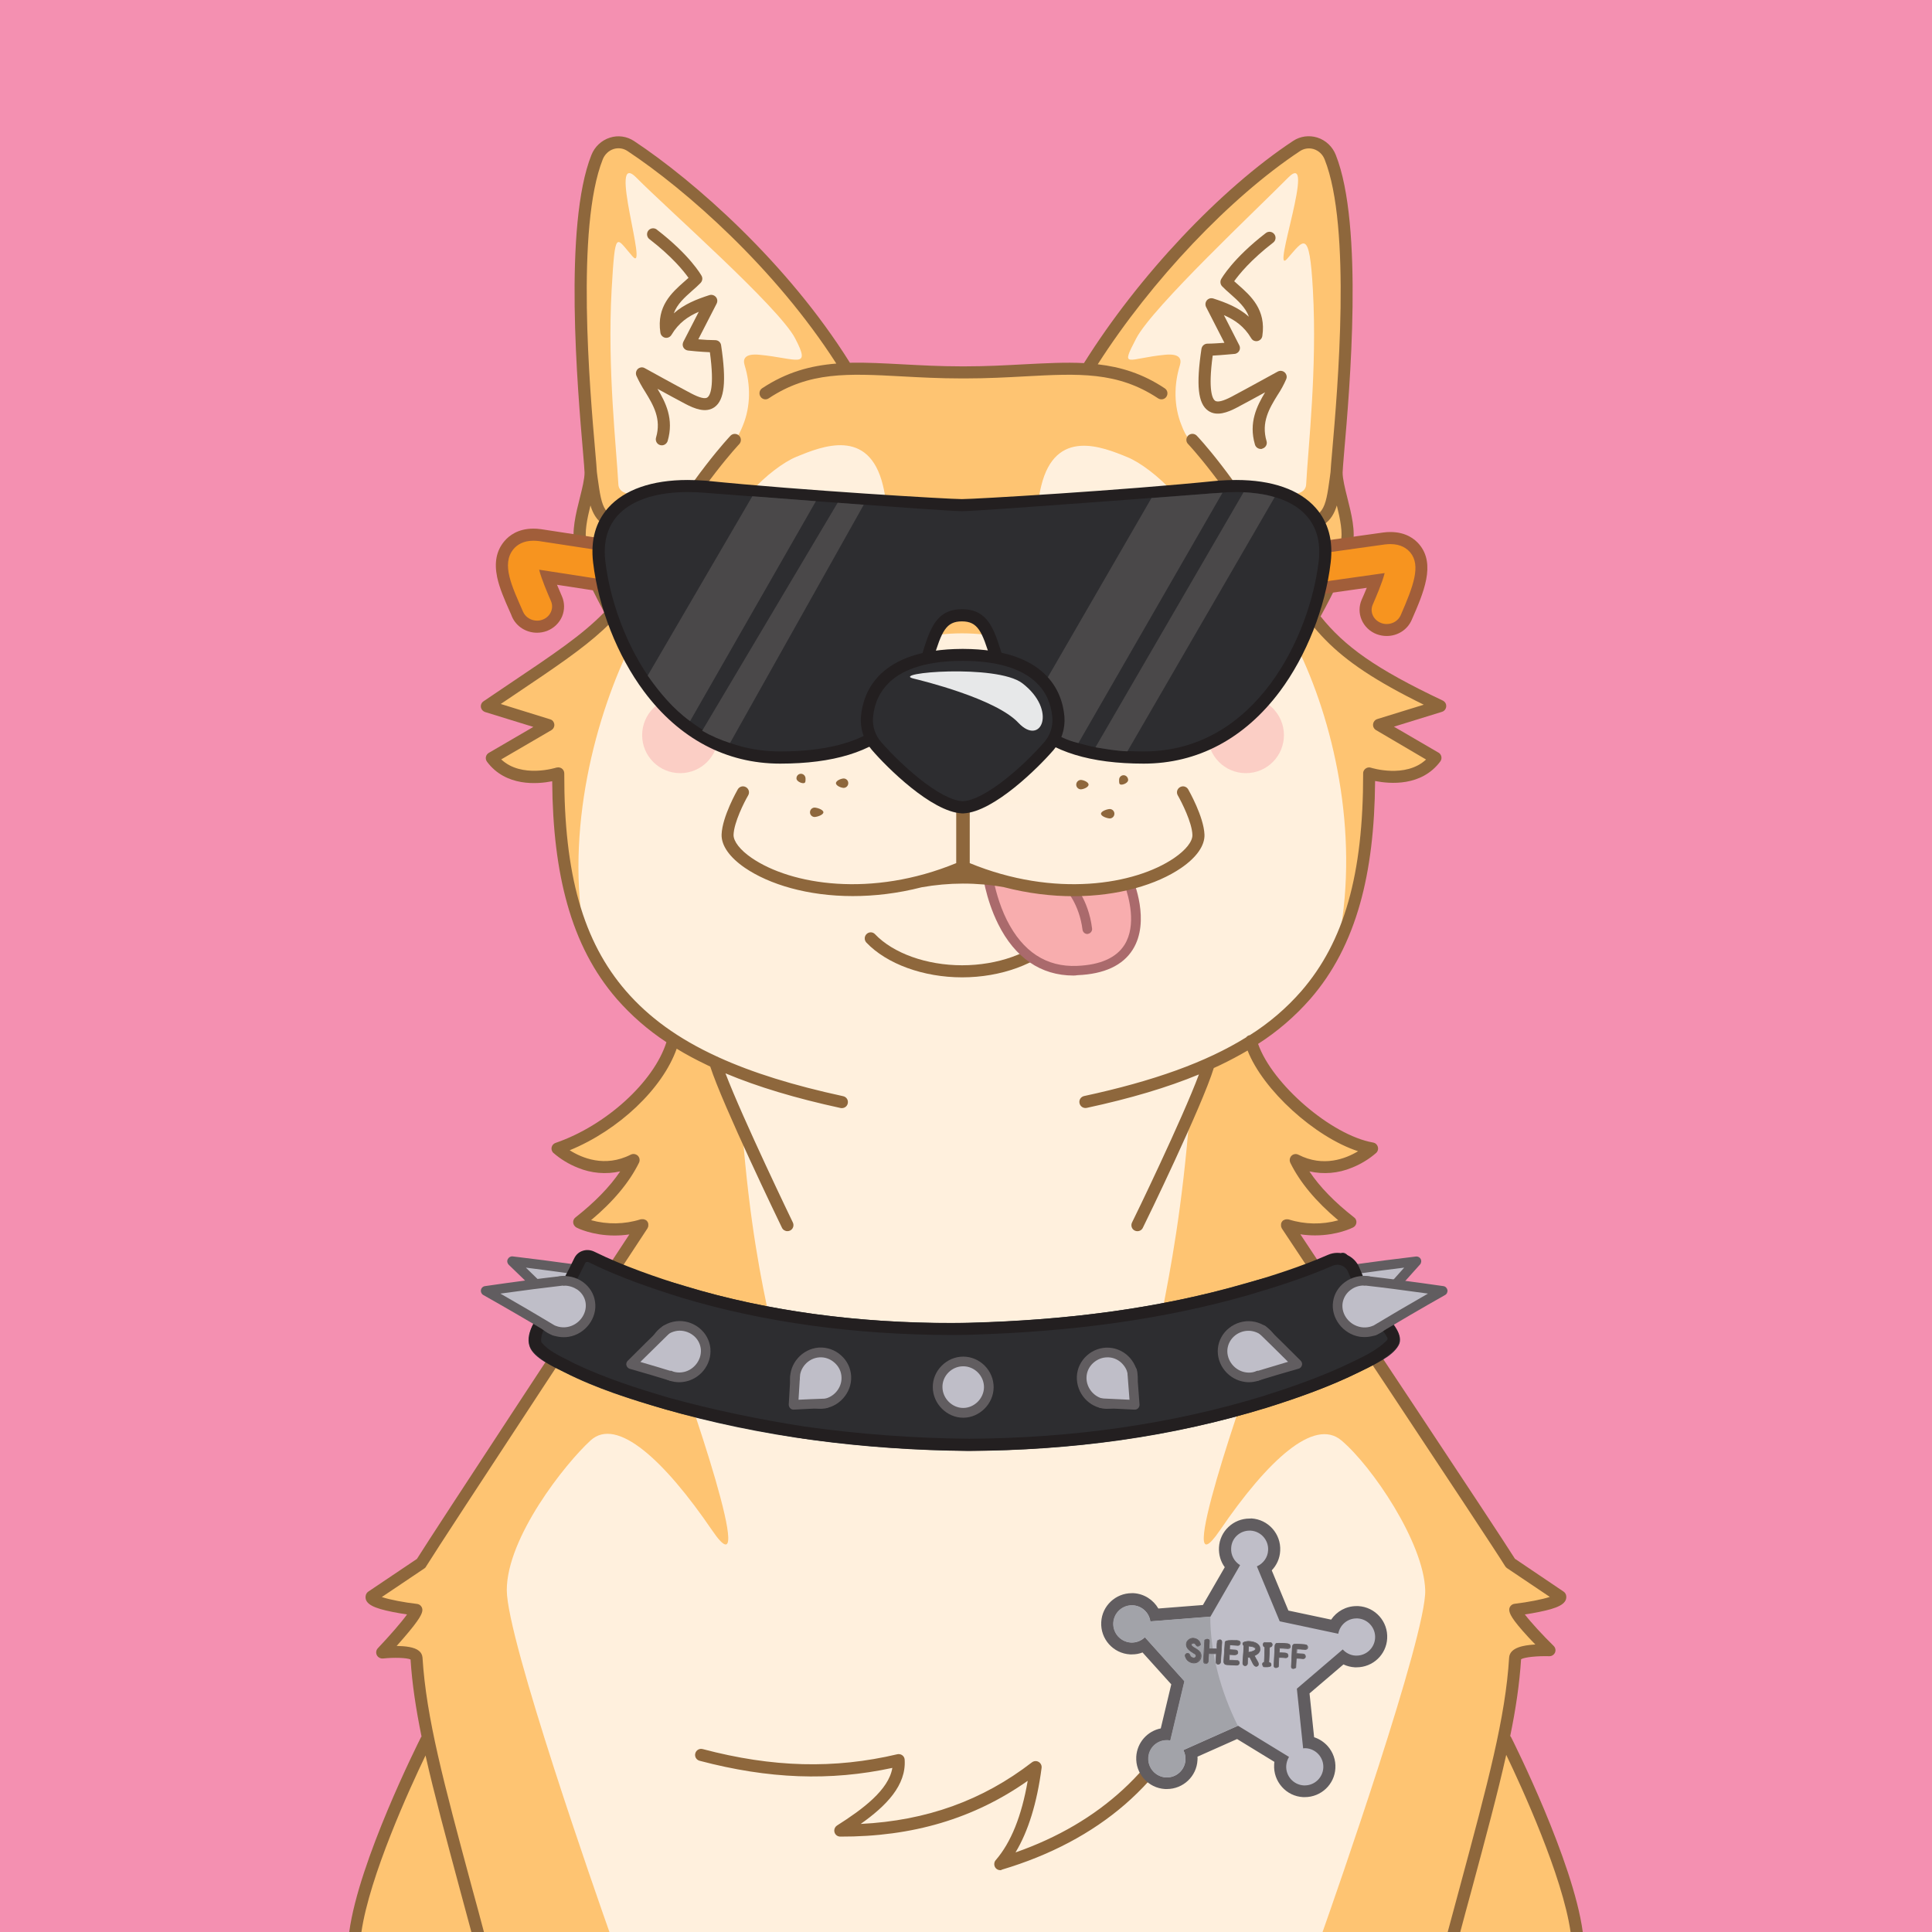 <?xml version="1.0" standalone="no"?>
<!-- Good Boi #6622 - Attributes: Pink, Frat Bro Sunglasses, Sheriff Star, spiked_Dog Collar, Tongue - GoodBoiSociety.io - So NFT! Much doge! Very vector! -->
<!DOCTYPE svg PUBLIC "-//W3C//DTD SVG 1.1//EN"
 "http://www.w3.org/Graphics/SVG/1.1/DTD/svg11.dtd">
<!-- Created with svg_stack (http://github.com/astraw/svg_stack) -->
<svg xmlns="http://www.w3.org/2000/svg" xmlns:sodipodi="http://sodipodi.sourceforge.net/DTD/sodipodi-0.dtd" xmlns:dc="http://purl.org/dc/elements/1.1/" xmlns:cc="http://creativecommons.org/ns#" xmlns:rdf="http://www.w3.org/1999/02/22-rdf-syntax-ns#" xmlns:inkscape="http://www.inkscape.org/namespaces/inkscape" version="1.1" width="1600.0" height="1600.0">
  <defs/>
  <g id="id0:id0" transform="matrix(1.0,0,0,1.0,0.0,0.0)"><sodipodi:namedview pagecolor="#ffffff" bordercolor="#666666" borderopacity="1" objecttolerance="10" gridtolerance="10" guidetolerance="10" inkscape:pageopacity="0" inkscape:pageshadow="2" inkscape:window-width="1848" inkscape:window-height="1016" id="namedview7" showgrid="false" inkscape:zoom="0.1475" inkscape:cx="800" inkscape:cy="800" inkscape:window-x="72" inkscape:window-y="27" inkscape:window-maximized="1" inkscape:current-layer="layer1"/>
<style type="text/css" id="id0:style2">
	.st0{fill:#F490B1;}
</style>

<g inkscape:groupmode="layer" id="id0:layer1" inkscape:label="Pink"><rect x="0" y="0" class="st0" width="1600" height="1600" id="id0:rect4" style="fill:#f490b1"/></g></g>
  <g id="id1:id1" transform="matrix(1.0,0,0,1.0,0.0,0.0)"><sodipodi:namedview pagecolor="#ffffff" bordercolor="#666666" borderopacity="1" objecttolerance="10" gridtolerance="10" guidetolerance="10" inkscape:pageopacity="0" inkscape:pageshadow="2" inkscape:window-width="1848" inkscape:window-height="1016" id="namedview47" showgrid="false" inkscape:zoom="1.3559163" inkscape:cx="750.05865" inkscape:cy="1077.7477" inkscape:window-x="72" inkscape:window-y="27" inkscape:window-maximized="1" inkscape:current-layer="layer1"/>
<style type="text/css" id="id1:style2">
	.st0{fill:#FFF0DD;}
	.st1{fill:#FEC472;}
	.st2{ fill:#F8ADAE;enable-background:new    ;}
	.st3{fill:#8E673C;}
	.st4{fill:#2D2D30;}
	.st5{fill:#231F20;}
	.st6{fill:#E7E8E9;}
</style>

<g inkscape:groupmode="layer" id="id1:layer1" inkscape:label="Layer 1"><g transform="translate(0,3.7353496e-5)" id="id1:Layer_2_1_"><g id="id1:Doge_Base"><path inkscape:connector-curvature="0" class="st0" d="m 348.6,1333 c -0.3,6.1 -28.2,35.5 -28.2,35.5 0,0 27.9,-2.9 28.4,4.4 1.3,21.3 4.6,43.1 9.8,67.8 l -1.6,0.3 c 0,0 -50.6,100.2 -58.8,159 h 1011.4 c -8.2,-58.8 -58.8,-159 -58.8,-159 l -2,-0.4 c 5.2,-24.7 8.5,-46.4 9.8,-67.7 0.4,-7.3 28.4,-6.3 28.4,-6.3 0,0 -27.9,-27.5 -28.2,-33.6 0,0 37.9,-4.5 37.2,-10.8 0,0 -37.6,-21.9 -41.2,-27.7 -11.9,-19.5 -180.9,-273 -185.1,-279.9 23.6,9.7 52.5,-2.4 52.5,-2.4 -22.2,-17.3 -36.9,-34.5 -45.2,-51.4 34.2,17.4 63.1,-9.6 63.1,-9.6 -41.5,-6.7 -90.9,-53.9 -100.3,-89 46.6,-30.7 98.6,-107.7 97.8,-221.6 0,0 36.6,12 55,-12.8 l -46.7,-27.3 50.7,-15.6 c -73,-34.5 -95.4,-56.4 -119.9,-95.3 l 16.6,18.1 c 0,0 21.5,-39 25.7,-56.8 4.2,-17.8 -8.3,-44.6 -8.3,-59.5 0,-13.3 21.8,-193.2 -5.3,-261.2 -4.5,-11.4 -17.9,-15.7 -27.9,-9.1 -58.1,38.4 -125.7,109 -171.8,182.6 l 2.5,2.7 c -29.7,-2.6 -62.7,2.2 -105.1,2.2 h -3 c -39.8,0 -71.3,-4.3 -99.6,-2.6 l 2.8,-3 C 657.2,229.4 584.2,159.6 526.1,121.2 c -10,-6.6 -23.3,-2.2 -27.9,9.1 -27,67.8 -5.2,247.7 -5.2,261 0,14.9 -12.5,41.8 -8.3,59.5 4.2,17.7 25.7,56.8 25.7,56.8 l 4.3,-4.6 c -22.4,25.8 -49.2,42.4 -107.6,81.8 l 50.7,15.6 -46.7,27.3 c 18.4,24.7 55,12.8 55,12.8 -8.2,96.1 31.2,184.2 95.1,221.1 -9.5,35.2 -26.8,59.3 -95.8,89.5 0,0 28.9,27 63.1,9.6 -8.3,17 -23,34.1 -45.2,51.4 0,0 22.7,11.7 52.5,2.4 0,0 -171.2,260.1 -183.2,279.9 -3.6,5.9 -41.2,27.7 -41.2,27.7 -0.7,6.4 37.2,10.9 37.2,10.9 z M 536,1014.8 c 0.2,0.3 0.1,0.1 0,0 z" id="id1:path4" style="fill:#fff0dd"/><path inkscape:connector-curvature="0" class="st1" d="m 344.7,1333 c -0.3,6.1 -28.2,35.5 -28.2,35.5 0,0 27.9,-2.9 28.4,4.4 1.3,21.3 4.6,43.1 9.8,67.8 l -1.6,0.3 c 0,0 -50.6,100.2 -58.8,159 h 210.4 c -9.6,-27.1 -85,-242.3 -85,-283.1 0,-43.6 48.2,-104.6 69.4,-124 21.8,-19.9 61.1,16.5 100.6,74.4 39.5,57.9 -18.8,-113.8 -39.5,-166.8 -20.7,-53 -6.5,-16 83.5,21.5 22.6,9.4 -6.9,-28 -19.1,-187.8 L 594,884.6 c -21.5,-10 -3.5,-2.2 -36.5,-23 v 0 c -9.5,35.2 -26.8,59.3 -95.8,89.5 0,0 28.9,27 63.1,9.6 -8.3,17 -23,34.1 -45.2,51.4 0,0 22.7,11.7 52.5,2.4 0,0 -171.2,260.1 -183.3,279.9 -3.6,5.9 -41.2,27.7 -41.2,27.7 -0.7,6.4 37.1,10.9 37.1,10.9 z" id="id1:path6" style="fill:#fec472"/><circle class="st2" cx="1031.8" cy="608.8" r="31.5" id="id1:circle8" style="opacity:1;fill:#fbcec5;enable-background:new;stroke:none;fill-opacity:1"/><circle class="st2" cx="563.3" cy="608.8" r="31.5" id="id1:circle10" style="opacity:1;fill:#fbcec5;enable-background:new;stroke:none;fill-opacity:1"/><path inkscape:connector-curvature="0" class="st1" d="m 1192.7,584.8 c -73,-34.5 -95.4,-56.4 -119.9,-95.3 l 16.6,18.1 c 0,0 21.5,-39 25.7,-56.8 4.2,-17.8 -8.3,-44.6 -8.3,-59.5 0,-13.3 21.8,-193.2 -5.3,-261.2 -4.5,-11.4 -17.9,-15.7 -27.9,-9.1 -58,38.4 -125.6,109 -171.7,182.5 l 2.5,2.7 c -29.7,-2.6 -62.7,2.2 -105.1,2.2 h -3 c -39.8,0 -71.3,-4.3 -99.6,-2.6 l 2.8,-3 C 653.4,229.2 580.4,159.4 522.3,121 c -10,-6.6 -23.3,-2.2 -27.9,9.1 -27.1,68.1 -5.3,248 -5.3,261.2 0,14.9 -12.5,41.8 -8.3,59.5 4.2,17.7 25.7,56.8 25.7,56.8 l 4.3,-4.6 c -22.4,25.8 -49.2,42.4 -107.6,81.8 l 50.7,15.6 -46.7,27.3 c 18.4,24.7 55,12.8 55,12.8 -4.3,49.7 4.2,97.2 22.2,136.6 -33.7,-177.6 101.8,-385.7 117.9,-291.5 2.9,17 22.4,15.3 22.4,15.3 h 88.6 c 76.7,-27.8 -7.6,33.4 0,41.3 7.6,7.9 29.6,-17.7 83.4,-17.7 53.8,0 75.8,25.7 83.4,17.7 7.6,-8 -72.4,-69.1 4.3,-41.3 H 973 c 0,0 12,0.8 18.1,-15.3 30,-78.5 151.6,113.9 117.9,291.5 l 0.8,1.1 c 15.8,-36.9 25.2,-83.7 23.9,-137.7 0,0 36.6,12 55,-12.8 L 1142,600.4 Z M 678.2,433 c -59.3,3.4 -59.2,22.6 -68.9,7.9 -10.7,-16.3 29,-53.9 50.2,-62.6 21.2,-8.7 60,-24.5 71.7,23.6 9.6,39.3 -12.9,28.8 -53,31.1 z m 306,8.4 c -9.7,14.7 -9.6,-4.5 -68.9,-7.9 -40.1,-2.3 -62.6,8.2 -53,-31.1 11.7,-48.1 50.5,-32.4 71.6,-23.7 21.1,8.7 61,46.3 50.3,62.7 z" id="id1:path12" style="fill:#fec472"/><path inkscape:connector-curvature="0" class="st0" d="m 615.3,352.2 c 6.4,-15.8 6.4,-33.3 1.4,-49.6 -1.8,-5.7 0.5,-9.9 12.2,-8.8 31.3,3 43.1,12.3 29.6,-13.6 -13.5,-25.9 -106.8,-108 -131.4,-133 -24.6,-25 10.5,80.6 -3.2,65.2 -13.7,-15.4 -14.4,-24.4 -17.4,28 -3.6,65 4,130.5 5.6,160.7 0.3,6.2 6.2,8.1 13.9,8.8 26.6,2.5 52.8,-8.6 69.3,-29.6 4.7,-5.9 9.1,-11.2 13.2,-16 3.2,-3.6 5,-7.7 6.8,-12.1 z" id="id1:path14" style="fill:#fff0dd"/><path inkscape:connector-curvature="0" class="st0" d="m 978.5,352.2 c -6.4,-15.8 -6.4,-33.3 -1.4,-49.6 1.8,-5.7 -0.5,-9.9 -12.2,-8.8 -31.3,3 -37.4,12.3 -23.9,-13.6 13.5,-25.9 101.1,-108 125.7,-133 24.6,-25 -14.5,82.6 -0.8,67.2 13.7,-15.4 18.5,-26.5 21.4,26 3.6,65 -4,130.5 -5.6,160.7 -0.3,6.2 -6.2,8.1 -13.9,8.8 -26.6,2.5 -52.8,-8.6 -69.3,-29.6 -4.7,-5.9 -9.1,-11.2 -13.2,-16 -3.3,-3.6 -5.1,-7.7 -6.8,-12.1 z" id="id1:path16" style="fill:#fff0dd"/><path inkscape:connector-curvature="0" class="st3" d="m 828.4,1548.8 c -2.8,0 -5,-2.2 -5,-5 0,-1.2 0.4,-2.4 1.2,-3.3 12.6,-14.5 21.5,-36.6 26.5,-65.7 -44.5,31.3 -95.4,46.4 -155.2,46.2 -2.8,0 -5,-2.2 -5,-5 0,-1.7 0.9,-3.3 2.3,-4.2 21.3,-13.5 42.8,-29.5 45.8,-47.7 -51.5,11.1 -102.4,9.2 -159.6,-5.9 -2.7,-0.7 -4.3,-3.4 -3.6,-6.1 0.7,-2.7 3.4,-4.3 6.1,-3.6 57.9,15.3 109.1,16.6 161.2,4.3 2.7,-0.6 5.4,1 6,3.7 0.1,0.3 0.1,0.5 0.1,0.8 1.4,21.2 -15.2,38.2 -36.4,53.2 54.5,-2.7 101,-19.5 141.8,-51 2.2,-1.7 5.3,-1.3 7,0.9 0.8,1 1.2,2.4 1,3.7 -3.8,29.1 -11.1,52.6 -21.6,70 70,-24.5 119.2,-69.9 146.4,-135.2 1.1,-2.6 4,-3.8 6.6,-2.7 2.6,1.1 3.8,4 2.7,6.6 -15.2,36.5 -37.1,67.3 -65.1,91.6 -27.6,23.9 -62,42.1 -102,54 -0.2,0.3 -0.7,0.4 -1.2,0.4 z" id="id1:path18" style="fill:#8e673c"/><path inkscape:connector-curvature="0" class="st3" d="m 796.8,809.4 c -32.1,0 -62.5,-11.1 -79.4,-28.9 -1.8,-2.1 -1.7,-5.2 0.4,-7.1 2,-1.8 5,-1.7 6.8,0.2 15.1,15.9 42.8,25.8 72.2,25.8 29.4,0 57.1,-9.9 72.2,-25.8 2,-1.9 5.1,-1.9 7.1,0 1.9,1.9 1.9,4.9 0.2,6.8 -17,17.9 -47.4,29 -79.5,29 z" id="id1:path20" style="fill:#8e673c"/><path inkscape:connector-curvature="0" class="st3" d="m 1044.1,371.8 c -2.2,0 -4.2,-1.5 -4.8,-3.6 -5.4,-18.3 1.7,-32.1 8.4,-43.3 -7.7,4.2 -16.8,9.2 -23.3,12.6 -7.4,3.9 -16.8,7.7 -23.9,2.6 -8.4,-5.9 -10,-21.2 -5.5,-51.2 0.4,-2.5 2.5,-4.3 5,-4.3 3.9,0 9.5,-0.4 14,-0.7 l -15.2,-29.7 c -1.2,-2.5 -0.2,-5.5 2.2,-6.7 1.2,-0.6 2.5,-0.7 3.8,-0.3 10.2,3.3 20.7,7.3 29.5,15.1 -2.8,-7.7 -9,-13.2 -15.3,-18.8 -2.5,-2.2 -4.8,-4.2 -6.9,-6.4 -1.5,-1.6 -1.8,-4 -0.8,-5.9 0.4,-0.7 9.6,-17.1 37,-38.2 2.2,-1.7 5.3,-1.3 7,0.9 1.7,2.2 1.3,5.3 -0.9,7 -18.7,14.4 -28.4,26.5 -32.3,32 1.1,1 2.3,2.1 3.5,3.1 10.3,9.1 23.1,20.5 19.8,42.3 -0.4,2.7 -3,4.6 -5.7,4.2 -1.5,-0.2 -2.8,-1.1 -3.5,-2.4 -5.9,-9.9 -13.6,-15.2 -22.6,-19.1 l 12.7,24.9 c 1.3,2.5 0.3,5.5 -2.2,6.7 -0.6,0.3 -1.2,0.5 -1.8,0.5 -0.5,0 -10.2,1 -18,1.4 -4,29.5 0,36 2,37.4 2,1.4 6.6,0.3 13.5,-3.3 13.4,-7.1 38.1,-20.8 38.4,-20.9 2.4,-1.3 5.5,-0.4 6.8,2.1 0.7,1.3 0.8,2.8 0.2,4.2 -2,4.6 -4.4,9 -7.2,13.2 -6.8,11 -13.7,22.5 -9.1,38.1 0.8,2.6 -0.7,5.4 -3.4,6.2 -0.5,0.3 -1,0.4 -1.4,0.3 z" id="id1:path22" style="fill:#8e673c"/><path inkscape:connector-curvature="0" class="st3" d="m 548.1,368.8 c -2.8,0 -5,-2.2 -5,-5 0,-0.5 0.1,-1 0.2,-1.4 4.6,-15.6 -2.3,-27 -9.1,-38.1 -2.7,-4.2 -5.1,-8.6 -7.2,-13.2 -1,-2.6 0.2,-5.5 2.7,-6.5 1.4,-0.6 3,-0.5 4.3,0.3 0.2,0.1 24.9,13.8 38.4,20.9 6.9,3.6 11.5,4.8 13.5,3.3 2,-1.5 6,-7.9 2,-37.4 -7.8,-0.3 -17.5,-1.3 -18,-1.4 -2.8,-0.3 -4.8,-2.7 -4.5,-5.4 0.1,-0.6 0.2,-1.2 0.5,-1.8 l 12.8,-24.9 c -9,3.9 -16.7,9.2 -22.6,19.1 -1.4,2.4 -4.5,3.2 -6.8,1.8 -1.3,-0.8 -2.2,-2.1 -2.4,-3.6 -3.3,-21.9 9.5,-33.2 19.8,-42.3 1.2,-1.1 2.4,-2.1 3.5,-3.1 -3.9,-5.5 -13.5,-17.5 -32.3,-32 -2.2,-1.6 -2.7,-4.8 -1.1,-7 1.6,-2.2 4.8,-2.7 7,-1.1 0.1,0 0.1,0.1 0.2,0.2 27.4,21.1 36.6,37.5 37,38.2 1.1,1.9 0.7,4.3 -0.8,5.9 -2.1,2.2 -4.4,4.2 -6.9,6.4 -6.4,5.7 -12.5,11.1 -15.3,18.8 8.8,-7.8 19.3,-11.8 29.5,-15.1 2.6,-0.8 5.4,0.6 6.3,3.2 0.4,1.2 0.3,2.6 -0.3,3.8 L 578.3,281 c 4.5,0.4 10.1,0.7 14,0.7 2.5,0 4.6,1.8 4.9,4.3 4.5,30 2.8,45.3 -5.5,51.2 -7.2,5.1 -16.6,1.2 -23.9,-2.6 -6.5,-3.4 -15.6,-8.4 -23.3,-12.6 6.7,11.2 13.8,25 8.4,43.3 -0.7,2 -2.6,3.5 -4.8,3.5 z" id="id1:path24" style="fill:#8e673c"/><path inkscape:connector-curvature="0" class="st4" d="m 928.8,531.8 c -22.4,0 -39.3,-18.8 -39.3,-31.1 0,-3.9 3,-10.9 9.8,-17.7 8.4,-8.5 19.2,-13.3 29.5,-13.3 17.7,0 33.7,23.4 38.2,30.5 0.5,0.8 0.6,1.7 0.3,2.6 -3.1,8.8 -12.9,29 -38.5,29 z" id="id1:path26" style="fill:#2d2d30"/><path inkscape:connector-curvature="0" class="st5" d="m 928.8,474.7 c 11.8,0 24.9,14 33.4,27.4 -2.1,5.6 -5.2,10.7 -9.3,15 -6.4,6.5 -14.3,9.7 -24.1,9.7 -9.1,-0.2 -17.9,-3.6 -24.7,-9.7 -5.8,-5.1 -9.6,-11.6 -9.6,-16.4 0,-2.2 2.3,-8 8.4,-14.2 7.4,-7.5 16.9,-11.8 25.9,-11.8 m 0,-10 c -24.5,0 -44.4,23.1 -44.3,36.1 0,15.6 19.8,36.1 44.3,36.1 29,0 40,-23.2 43.2,-32.4 0.8,-2.3 0.5,-4.8 -0.8,-6.9 -5.5,-8.8 -22.4,-32.9 -42.4,-32.9 z" id="id1:path28" style="fill:#231f20"/><path inkscape:connector-curvature="0" class="st4" d="m 669.1,531.8 c -25.6,0 -35.4,-20.3 -38.5,-29 -0.3,-0.9 -0.2,-1.8 0.3,-2.6 4.5,-7.2 20.5,-30.5 38.2,-30.5 10.3,0 21,4.9 29.5,13.3 6.8,6.8 9.8,13.8 9.8,17.7 0,12.3 -16.9,31.1 -39.3,31.1 z" id="id1:path30" style="fill:#2d2d30"/><path inkscape:connector-curvature="0" class="st5" d="m 669.1,474.7 c 9,0 18.4,4.3 25.9,11.8 6.1,6.1 8.4,12 8.4,14.2 0,4.8 -3.8,11.3 -9.6,16.4 -6.8,6.1 -15.6,9.5 -24.7,9.7 -9.8,0 -17.7,-3.2 -24.1,-9.7 -4.1,-4.3 -7.3,-9.4 -9.3,-15 8.5,-13.4 21.6,-27.4 33.4,-27.4 m 0,-10 c -20,0 -36.9,24.1 -42.4,32.9 -1.3,2.1 -1.6,4.6 -0.8,6.9 3.2,9.2 14.2,32.4 43.2,32.4 24.5,0 44.2,-20.5 44.3,-36.1 0.1,-12.9 -19.8,-36.1 -44.3,-36.1 z" id="id1:path32" style="fill:#231f20"/><ellipse class="st6" cx="923.5" cy="492.8" rx="12" ry="12.4" id="id1:ellipse34" style="fill:#e7e8e9"/><ellipse class="st6" cx="671.4" cy="492.8" rx="12" ry="12.4" id="id1:ellipse36" style="fill:#e7e8e9"/><path inkscape:connector-curvature="0" class="st1" d="m 966.3,1122 c 90,-37.4 104.1,-74.4 83.5,-21.5 -20.6,52.9 -79,224.7 -39.5,166.8 39.5,-57.9 78,-93.5 100.6,-74.4 25.4,21.4 68.2,84.6 69.4,124 1.2,37 -75.3,255.7 -85,283.1 h 210.4 c -8.2,-58.8 -58.8,-159 -58.8,-159 l -1.6,-0.3 c 5.2,-24.7 8.5,-46.4 9.8,-67.8 0.4,-7.3 28.4,-6.3 28.4,-6.3 0,0 -27.9,-27.5 -28.2,-33.6 0,0 37.9,-4.5 37.2,-10.8 0,0 -37.6,-21.9 -41.2,-27.7 -12.1,-19.8 -183.3,-279.9 -183.3,-279.9 29.7,9.2 52.5,-2.4 52.5,-2.4 -22.2,-17.3 -36.9,-34.5 -45.2,-51.4 34.2,17.4 63.1,-9.6 63.1,-9.6 -59.5,-18.8 -88.7,-53.3 -101.6,-85.9 -25.8,15.9 -16,7.3 -36.1,16.7 l -15.4,39.3 c -12.2,159.7 -41.6,210.1 -19,200.7 z" id="id1:path38" style="fill:#fec472"/><path inkscape:connector-curvature="0" class="st1" d="m 1036.8,865.2 v 0 c 1.8,-1.1 3.7,-2.3 5.8,-3.6 z" id="id1:path40" style="fill:#fec472"/><path inkscape:connector-curvature="0" class="st3" d="m 324.9,1334.9 c 4.4,0.9 8.7,1.6 12.2,2.1 -4.8,6.7 -15,18.3 -24.2,28 -1.9,2 -1.8,5.2 0.2,7.1 1.1,1 2.5,1.5 4,1.4 9.5,-1 19.9,-0.6 22.9,0.8 1.3,20.2 4.4,40.8 9.1,63.8 -0.2,0.2 -0.3,0.5 -0.5,0.7 -2.1,4.2 -51.5,102.4 -59.4,161.3 h 10.1 c 6.7,-46.3 40.1,-119.3 53.1,-146.3 7,31.2 16.7,67.1 28.8,112.2 2.9,10.8 6,22.2 9.2,34.1 h 10.4 c -3.4,-12.9 -6.7,-25.1 -9.9,-36.7 -23.6,-87.8 -37.9,-140.8 -41,-190.7 -0.2,-2.2 -1.2,-4.2 -2.9,-5.5 -3.7,-3.2 -11.4,-4 -18.5,-4.1 1.8,-2 3.8,-4.3 5.8,-6.6 14,-16.2 15.3,-20.3 15.5,-23 0.1,-2.6 -1.8,-4.9 -4.4,-5.2 -10.5,-1.2 -22.7,-3.5 -29.2,-5.7 l 35.4,-23.8 c 0.6,-0.4 1.1,-1 1.4,-1.7 11.9,-19.5 181.5,-277.2 183.2,-279.8 0,-0.1 0.1,-0.1 0.1,-0.2 0,-0.1 0.2,-0.3 0.2,-0.5 0,-0.2 0.1,-0.3 0.2,-0.4 0.1,-0.1 0.1,-0.3 0.1,-0.5 0,-0.2 0.1,-0.3 0.1,-0.5 0,-0.2 0,-0.3 0,-0.5 0,-0.2 0,-0.3 0,-0.5 0,-0.2 0,-0.3 0,-0.5 0,-0.2 -0.1,-0.3 -0.1,-0.5 0,-0.1 0,-0.2 0,-0.2 0,-0.1 -0.1,-0.1 -0.1,-0.2 -0.1,-0.2 -0.1,-0.3 -0.2,-0.5 -0.1,-0.1 -0.1,-0.3 -0.2,-0.4 -0.1,-0.1 -0.2,-0.3 -0.3,-0.4 -0.1,-0.1 -0.2,-0.3 -0.3,-0.4 -0.1,-0.1 -0.2,-0.2 -0.3,-0.3 -0.1,-0.1 -0.3,-0.2 -0.4,-0.3 l -0.2,-0.1 -0.2,-0.1 -0.5,-0.2 -0.4,-0.2 -0.5,-0.1 c -0.2,0 -0.3,-0.1 -0.5,-0.1 h -0.5 -0.5 -0.5 l -0.5,0.1 h -0.2 c -13.3,4.2 -27.6,4.4 -41,0.7 18.5,-15.5 31.8,-31.5 39.7,-47.6 1.2,-2.5 0.2,-5.5 -2.3,-6.7 -1.4,-0.7 -3.1,-0.7 -4.5,0 -21.6,11 -40.8,2.6 -50.6,-3.6 40.7,-16.7 76.9,-51 88.6,-84.1 7.7,4.7 15.9,9.1 24.7,13.3 1,0.5 2.1,1 3.1,1.5 10.2,31.6 57.3,129.2 59.4,133.5 0.8,1.7 2.6,2.8 4.5,2.8 0.8,0 1.5,-0.2 2.2,-0.5 2.5,-1.2 3.5,-4.2 2.3,-6.7 0,0 0,0 0,0 -0.5,-1 -41.5,-86 -55.8,-123.5 26.7,11.2 58,20.6 95.3,28.7 0.3,0.1 0.7,0.1 1.1,0.1 2.8,0 5,-2.2 5,-5 0,-2.4 -1.6,-4.4 -4,-4.9 -41.1,-8.9 -75,-19.4 -103.1,-32.2 -0.5,-0.3 -1,-0.6 -1.5,-0.7 -32,-14.7 -56.4,-32.5 -75.2,-54.2 -35.5,-41 -51.3,-96.6 -51.1,-180.2 0,-2.8 -2.2,-5 -5,-5 -0.5,0 -1.1,0.1 -1.6,0.2 -0.3,0.1 -28.7,9.1 -45.6,-6.8 l 41.5,-24.2 c 2.4,-1.4 3.2,-4.5 1.8,-6.8 -0.6,-1.1 -1.6,-1.9 -2.8,-2.2 l -40.9,-12.7 10.7,-7.2 c 69.2,-46.5 87.8,-59.1 121.4,-116.3 35.2,-59.9 65.2,-91.5 65.5,-91.8 1.8,-2.1 1.7,-5.2 -0.4,-7.1 -2,-1.7 -4.9,-1.7 -6.8,0.1 -1.2,1.3 -31,32.6 -66.8,93.7 -11.2,19 -20.4,32.8 -30.6,44.6 -6.1,-11.5 -18.9,-36.6 -21.9,-49.4 -2,-8.5 0.5,-20.1 3.2,-31 4,13.2 12,20.8 34.5,22.8 h 0.5 c 2.8,0.1 5.1,-2 5.2,-4.8 0.1,-2.8 -2,-5.1 -4.8,-5.2 v 0 c -24.8,-2.2 -25.8,-9.4 -29.5,-35.9 -0.2,-1.5 -0.4,-3 -0.6,-4.6 -0.1,-2.6 -0.6,-8.4 -1.4,-17.6 -4.4,-50.6 -16.1,-185.1 6.3,-241.4 1.6,-4 4.9,-7.2 9,-8.5 3.9,-1.2 8.1,-0.6 11.5,1.7 48.5,32.1 122.3,97.1 172.9,176 -21.4,1.7 -41.3,7.1 -61.5,20.5 -2.3,1.6 -2.8,4.7 -1.2,7 1.5,2.2 4.5,2.8 6.7,1.3 33.5,-22.3 65.7,-20.6 110.2,-18.2 14.7,0.8 31.4,1.7 49.5,1.7 h 3 c 18.1,0 34.8,-0.9 49.5,-1.7 44.5,-2.4 76.7,-4.1 110.3,18.2 2.3,1.5 5.4,0.9 6.9,-1.4 1.5,-2.3 0.9,-5.4 -1.4,-6.9 -18.3,-12.2 -36.4,-17.7 -55.5,-19.9 44.4,-69.4 109.7,-138.3 167.4,-176.5 3.4,-2.3 7.6,-2.9 11.5,-1.7 4.1,1.3 7.4,4.4 9,8.5 22.4,56.2 10.7,190.7 6.3,241.3 -0.8,9.2 -1.3,15 -1.4,17.6 -0.2,1.6 -0.4,3.1 -0.6,4.6 -3.7,26.6 -4.7,33.7 -29.5,35.9 -2.8,0.1 -4.9,2.5 -4.8,5.2 0.1,2.7 2.5,4.9 5.2,4.8 v 0 h 0.4 c 22.4,-2 30.5,-9.6 34.5,-22.8 2.7,10.9 5.2,22.6 3.2,31 -3.2,13.9 -18,42.1 -23.3,52 -8.7,-12.2 -16.9,-26.2 -26.9,-43.2 l -2.3,-4 C 1022,393.4 992.3,362 991,360.7 c -2,-1.9 -5.1,-1.9 -7.1,0.1 -1.8,1.9 -1.9,4.9 -0.1,6.8 0.3,0.3 30.3,31.9 65.4,91.8 l 2.3,4 c 32.9,56.1 47.3,80.8 127.6,120.2 l -38.5,11.9 c -2.6,0.8 -4.1,3.6 -3.3,6.3 0.4,1.2 1.2,2.2 2.2,2.8 L 1181,629 c -16.9,15.8 -45.3,6.9 -45.6,6.8 -2.6,-0.9 -5.4,0.6 -6.3,3.2 -0.2,0.5 -0.2,1 -0.2,1.6 0.1,83.6 -15.7,139.2 -51.2,180.2 -12.4,14.2 -26.8,26.5 -42.7,36.5 -0.1,0 -0.2,0 -0.3,0 -1.1,0.3 -2,0.9 -2.7,1.8 -33.2,20.6 -76.7,36.2 -134.2,48.6 -2.7,0.6 -4.4,3.2 -3.8,5.9 0.5,2.3 2.5,4 4.9,4 0.4,0 0.7,0 1.1,-0.1 36.2,-7.8 66.8,-16.9 92.9,-27.7 -13.5,36.3 -53.4,118.8 -55.3,122.4 -1.3,2.4 -0.5,5.5 1.9,6.8 2.4,1.3 5.5,0.5 6.8,-1.9 0,-0.1 0.1,-0.1 0.1,-0.2 2.1,-4 49.3,-101.3 58.8,-132.4 1.9,-0.9 3.8,-1.7 5.6,-2.6 7.9,-3.8 15.4,-7.8 22.4,-11.9 12.8,32.8 55.7,71.7 91.5,83.4 -10.1,6.1 -28.7,13.5 -49.4,2.9 -2.5,-1.3 -5.5,-0.3 -6.7,2.2 -0.7,1.4 -0.7,3.1 0,4.5 7.9,16.1 21.2,32.1 39.7,47.6 -13.4,3.7 -27.7,3.5 -41,-0.7 h -0.2 c -0.2,0 -0.3,-0.1 -0.5,-0.1 -0.2,0 -0.3,0 -0.5,0 h -0.5 -0.5 c -0.2,0 -0.3,0.1 -0.5,0.1 l -0.5,0.1 c -0.2,0.1 -0.3,0.1 -0.4,0.2 -0.2,0.1 -0.3,0.2 -0.5,0.2 l -0.2,0.1 -0.2,0.1 -0.4,0.3 c -0.1,0.1 -0.2,0.2 -0.3,0.3 -0.1,0.1 -0.2,0.2 -0.3,0.4 -0.1,0.1 -0.2,0.3 -0.3,0.4 -0.1,0.1 -0.2,0.3 -0.2,0.4 -0.1,0.2 -0.2,0.3 -0.2,0.5 0,0.1 -0.1,0.1 -0.1,0.2 0,0.1 0,0.2 0,0.2 0,0.2 -0.1,0.3 -0.1,0.5 0,0.2 0,0.3 0,0.5 0,0.2 0,0.3 0,0.5 0,0.2 0,0.3 0,0.5 0,0.2 0.1,0.3 0.1,0.5 0,0.2 0.1,0.3 0.1,0.5 0,0.1 0.1,0.3 0.2,0.4 0.1,0.2 0.2,0.3 0.2,0.5 0,0.1 0.1,0.1 0.1,0.2 1.7,2.6 173.1,260.3 185,279.8 0.4,0.6 0.9,1.1 1.5,1.5 l 35.4,23.8 c -6.1,2 -17.6,4.3 -29.2,5.7 -2.6,0.3 -4.6,2.6 -4.4,5.2 0.2,2.7 1.5,6.9 15.6,22.2 2.1,2.2 4.1,4.4 6,6.3 -0.9,0.1 -1.8,0.1 -2.8,0.2 -5,0.5 -18.3,1.7 -18.9,10.6 -3.1,50 -17.4,102.9 -41,190.7 -3.1,11.6 -6.4,23.8 -9.9,36.7 h 10.4 c 3.2,-11.9 6.2,-23.3 9.2,-34.1 12.2,-45.3 21.9,-81.4 28.9,-112.7 12.7,26.5 46.6,100.2 53.3,146.8 h 10.1 c -7.9,-58.8 -57.2,-157.1 -59.3,-161.3 -0.2,-0.4 -0.5,-0.7 -0.8,-1.1 4.7,-22.9 7.7,-43.5 9,-63.6 2.8,-1.7 13.4,-2.8 23.3,-2.5 2.8,0.1 5.1,-2.1 5.2,-4.8 0,-1.4 -0.5,-2.7 -1.5,-3.7 -9.1,-8.9 -19,-19.7 -23.9,-26.1 3.4,-0.5 7.7,-1.2 12,-2.1 14.3,-2.9 23.1,-6.2 22.3,-13.2 -0.2,-1.5 -1,-2.8 -2.2,-3.6 l -40.3,-27.2 c -14.3,-22.9 -145.4,-220.1 -177.7,-268.7 4,0.6 8.1,0.9 12.2,0.9 18.4,0 30.7,-6.2 31.5,-6.6 2.5,-1.3 3.4,-4.3 2.2,-6.7 -0.3,-0.6 -0.8,-1.2 -1.4,-1.6 -16,-12.5 -28.5,-25.3 -37,-38.1 11.7,2.6 23.9,1.6 35,-3 7.4,-2.9 14.3,-7.1 20.3,-12.3 2,-1.9 2.1,-5 0.2,-7.1 -0.7,-0.8 -1.7,-1.3 -2.8,-1.5 -34.7,-6.1 -83.6,-48.5 -95.2,-81.7 16.1,-10.3 30.7,-22.9 43.3,-37.3 19,-21.9 32.4,-47.8 41.2,-79 8,-28.5 12.1,-61.8 12.4,-101.4 12.2,2.4 38.4,4.7 54,-16.2 1.6,-2.2 1.2,-5.3 -1,-7 -0.1,-0.1 -0.3,-0.2 -0.5,-0.3 l -36.9,-21.5 39.8,-12.3 c 2.6,-0.8 4.1,-3.6 3.3,-6.3 -0.4,-1.3 -1.4,-2.4 -2.6,-3 -55.8,-26.4 -81.3,-44.8 -101.3,-69.8 0.1,-0.1 0.2,-0.3 0.3,-0.4 0.9,-1.6 21.9,-39.8 26.2,-58 2.8,-11.9 -1,-26.7 -4.3,-39.8 -2,-8 -3.9,-15.6 -3.9,-20.9 0,-1.9 0.6,-8.6 1.3,-17.2 4.5,-51.3 16.3,-187.5 -7,-245.9 -2.7,-6.8 -8.3,-12.1 -15.3,-14.3 -6.8,-2.1 -14.1,-1.1 -20,2.8 -60.1,39.7 -128.1,111.9 -173.2,184 -15.5,-0.8 -31.8,0.1 -49.5,1 -15.3,0.8 -31.2,1.7 -49,1.7 h -3 c -17.8,0 -33.7,-0.9 -49,-1.7 -15.3,-0.8 -29.7,-1.6 -43.4,-1.3 -0.1,-0.1 -0.1,-0.2 -0.2,-0.4 -51.3,-82 -128.3,-150 -178.5,-183.2 -5.9,-3.9 -13.2,-5 -20,-2.8 -7,2.2 -12.6,7.5 -15.3,14.3 -23.3,58.4 -11.4,194.6 -7,245.9 0.7,8.6 1.3,15.3 1.3,17.2 0,5.3 -1.9,12.9 -3.9,20.9 -3.3,13.1 -7,27.9 -4.3,39.8 3.6,15.5 19.3,45.3 24.5,55 -18.1,18.6 -40.5,33.7 -80.6,60.6 -6.1,4.1 -12.5,8.4 -19.4,13.1 -2.3,1.5 -2.9,4.7 -1.3,6.9 0.6,0.9 1.6,1.6 2.7,2 l 39.9,12.3 -36.9,21.5 c -2.4,1.4 -3.2,4.5 -1.8,6.8 0.1,0.2 0.2,0.3 0.3,0.5 15.6,20.9 41.8,18.6 54,16.2 0.3,39.6 4.4,72.8 12.4,101.4 8.7,31.2 22.2,57.1 41.2,79 12,13.7 25.8,25.7 41,35.7 -10.4,32.9 -50.1,69.1 -91.8,83.4 -2.6,0.9 -4,3.7 -3.1,6.3 0.3,0.8 0.7,1.5 1.3,2 6,5.2 12.9,9.4 20.3,12.3 11.1,4.6 23.3,5.6 35,3 -8.6,12.8 -21,25.5 -37,38.1 -2.2,1.7 -2.6,4.8 -0.8,7 0.4,0.6 1,1 1.6,1.4 0.7,0.4 13.1,6.6 31.5,6.6 4.1,0 8.2,-0.3 12.3,-0.9 -31.9,48.5 -161.7,245.9 -175.9,268.7 l -40.3,27.1 c -1.2,0.8 -2,2.2 -2.2,3.6 -1,7 7.7,10.3 22.1,13.2 z" id="id1:path42" style="fill:#8e673c"/></g></g></g></g>
  <g id="id2:id2" transform="matrix(1.0,0,0,1.0,0.0,0.0)"><sodipodi:namedview pagecolor="#ffffff" bordercolor="#666666" borderopacity="1" objecttolerance="10" gridtolerance="10" guidetolerance="10" inkscape:pageopacity="0" inkscape:pageshadow="2" inkscape:window-width="1848" inkscape:window-height="1016" id="namedview57" showgrid="false" inkscape:zoom="1.0283008" inkscape:cx="797.18901" inkscape:cy="1048.5281" inkscape:window-x="72" inkscape:window-y="27" inkscape:window-maximized="1" inkscape:current-layer="layer1"/>
<style type="text/css" id="id2:style2">
	.st0{fill:#F7941F;}
	.st1{fill:#A15E3A;}
	.st2{fill:#2D2D30;}
	.st3{fill:#231F20;}
	.st4{fill:#7BC255;stroke:none;stroke-width:8;stroke-miterlimit:10;}
	.st5{ enable-background:new    ;}
	.st6{fill:#FBFCFD;}
</style>

<g inkscape:groupmode="layer" id="id2:layer1" inkscape:label="Frat Bro Sunglasses"><g id="id2:g54"><g id="id2:g12"><g id="id2:g6"><path inkscape:connector-curvature="0" class="st0" d="m 1148.5,521.8 c -2.2,0 -4.4,-0.4 -6.5,-1.2 -4.5,-1.7 -7.9,-5 -9.7,-9.3 -1.7,-4.1 -1.7,-8.6 0.1,-12.7 1.5,-3.5 4.9,-11.2 7.3,-18 l -67.9,9.6 -4.8,-33.2 79.3,-11.1 c 1.9,-0.3 3.7,-0.4 5.4,-0.4 10.7,0 16.9,4.7 20.2,8.7 10.9,13 4.2,31.1 -7.1,57.2 -2.9,6.4 -9.3,10.4 -16.3,10.4 z" id="id2:path4" style="fill:#f7941f"/></g><g id="id2:g10"><path inkscape:connector-curvature="0" class="st1" d="m 1151.5,450.6 c 8.6,0 13.6,3.6 16.4,6.9 9,10.8 2.7,27.6 -7.9,52 -2,4.5 -6.6,7.3 -11.6,7.3 -1.6,0 -3.2,-0.3 -4.7,-0.9 -6.4,-2.5 -9.5,-9.3 -6.8,-15.3 2.2,-5.1 8,-18.4 9.8,-26 l -70.8,10 -3.4,-23.3 74.3,-10.4 c 1.7,-0.2 3.2,-0.3 4.7,-0.3 m 0,-10 c -1.9,0 -4,0.1 -6,0.4 v 0 0 l -74.3,10.4 -10,1.4 1.4,9.9 3.4,23.3 1.4,9.9 9.9,-1.4 54.6,-7.7 c -1.7,4.1 -3.3,7.9 -4.2,9.8 -2.3,5.3 -2.4,11.2 -0.1,16.6 2.3,5.5 6.9,9.9 12.5,12 2.7,1 5.5,1.5 8.3,1.5 9.1,0 17.2,-5.2 20.7,-13.3 9.9,-22.6 20,-46 6.4,-62.4 -3.9,-4.7 -11.3,-10.4 -24,-10.4 z" id="id2:path8" style="fill:#a15e3a"/></g></g><g id="id2:g22"><g id="id2:g16"><path inkscape:connector-curvature="0" class="st0" d="m 444.8,519 c -7.1,0 -13.4,-4 -16.2,-10.3 -0.6,-1.3 -1.2,-2.7 -1.7,-4 -8.8,-20.1 -17.2,-39.1 -5.4,-53.2 3.3,-4 9.5,-8.7 20.2,-8.7 1.7,0 3.5,0.1 5.4,0.4 l 79.6,12.1 -4.8,33.2 -68.2,-10.5 c 2.4,6.7 5.7,14.4 7.3,17.9 1.8,4.1 1.8,8.6 0.1,12.7 -1.8,4.3 -5.2,7.6 -9.7,9.3 -2.2,0.7 -4.4,1.1 -6.6,1.1 z" id="id2:path14" style="fill:#f7941f"/></g><g id="id2:g20"><path inkscape:connector-curvature="0" class="st1" d="m 441.7,447.8 c 1.5,0 3,0.1 4.7,0.3 l 74.6,11.4 -3.4,23.3 -71.1,-11 c 1.8,7.6 7.6,21 9.8,26 2.6,6 -0.5,12.9 -6.8,15.3 -1.5,0.6 -3.1,0.9 -4.7,0.9 -4.9,0 -9.6,-2.8 -11.6,-7.3 -9.2,-21.1 -18.3,-39.4 -7.9,-52 2.8,-3.3 7.8,-6.9 16.4,-6.9 m 0,-10 c -12.7,0 -20.1,5.7 -24.1,10.5 -6.5,7.8 -8.4,17.5 -5.9,29.6 1.9,9.1 6.1,18.7 10.6,28.8 0.6,1.3 1.2,2.6 1.7,4 3.5,8.1 11.7,13.3 20.7,13.3 2.9,0 5.6,-0.5 8.3,-1.5 5.7,-2.2 10.2,-6.6 12.5,-12 2.2,-5.4 2.2,-11.3 -0.1,-16.6 -0.8,-1.9 -2.4,-5.6 -4.1,-9.6 l 54.7,8.4 10,1.5 1.4,-10 3.4,-23.3 1.4,-9.8 -9.8,-1.5 -74.6,-11.4 h -0.1 -0.1 c -1.9,-0.3 -3.9,-0.4 -5.9,-0.4 z" id="id2:path18" style="fill:#a15e3a"/></g></g><g id="id2:g32"><g id="id2:g26"><path inkscape:connector-curvature="0" class="st2" d="m 947.2,627.4 c -96.9,0 -111.5,-48 -122.1,-83.1 -6.9,-22.8 -11.3,-34.7 -28.5,-34.7 -17.2,0 -21.6,11.9 -28.5,34.7 -10.6,35.1 -25.1,83.1 -122.1,83.1 -42.9,0 -80.5,-20 -108.7,-57.8 -21.4,-28.8 -36.8,-67.8 -41.1,-104.2 -2,-16.9 1.8,-30.8 11.3,-41.5 12.4,-13.9 33.9,-21.3 62.1,-21.3 4.7,0 9.5,0.2 14.5,0.6 68.6,7 202.071,15.245 213.571,15.245 11.5,0 143.029,-8.245 211.529,-15.245 5,-0.4 9.9,-0.6 14.5,-0.6 28.2,0 49.7,7.4 62.1,21.3 9.5,10.7 13.3,24.6 11.3,41.5 -4.3,36.5 -19.7,75.5 -41.1,104.2 -28.3,37.8 -65.9,57.8 -108.8,57.8 z" id="id2:path24" style="fill:#2d2d30" sodipodi:nodetypes="scscscccscscscccs"/></g><g id="id2:g30"><path inkscape:connector-curvature="0" class="st3" d="m 1023.7,407.5 c 41.4,0 73.1,16.8 68.4,57.2 -7.2,61.4 -51.6,157.6 -144.8,157.6 -150.6,0 -93.6,-117.8 -150.6,-117.8 -57,0 0,117.8 -150.6,117.8 -93.2,0 -137.6,-96.2 -144.8,-157.6 -4.8,-40.5 27,-57.2 68.4,-57.2 4.6,0 9.3,0.2 14,0.6 0,0 198.2,15.245 213,15.245 14.8,0 213,-15.245 213,-15.245 4.7,-0.4 9.4,-0.6 14,-0.6 m 0,-10 c -4.8,0 -9.8,0.2 -14.9,0.6 h -0.1 -0.1 c -79.5,8.1 -201.5,15.245 -212,15.245 -10.5,0 -132.5,-7.145 -212,-15.245 h -0.1 -0.1 c -5.1,-0.4 -10.1,-0.6 -14.9,-0.6 -29.7,0 -52.4,8 -65.8,23 -10.5,11.8 -14.7,27 -12.5,45.4 4.4,37.3 20.1,77.2 42.1,106.7 29.2,39.1 68.1,59.8 112.7,59.8 44.1,0 75.7,-9.7 96.6,-29.6 18.3,-17.4 24.9,-39.4 30.3,-57 7,-23.1 10.6,-31.2 23.7,-31.2 13.1,0 16.7,8.1 23.7,31.2 5.3,17.7 12,39.6 30.3,57 20.9,19.9 52.5,29.6 96.6,29.6 44.5,0 83.5,-20.7 112.7,-59.8 22,-29.5 37.7,-69.3 42.1,-106.7 2.2,-18.3 -2,-33.6 -12.5,-45.4 -13.4,-15.1 -36.2,-23 -65.8,-23 z" id="id2:path28" style="fill:#231f20" sodipodi:nodetypes="ccssscscsccscccscccscccsccsccscccs"/></g></g><g id="id2:g36"><path inkscape:connector-curvature="0" class="st4" d="M 802.6,522.7" id="id2:path34" style="fill:#7bc255;stroke:none;stroke-width:8;stroke-miterlimit:10"/></g><g class="st5" id="id2:g40" style=" enable-background:new"/><g class="st5" id="id2:g44" style=" enable-background:new"/><g class="st5" id="id2:g48" style=" enable-background:new"/><g class="st5" id="id2:g52" style=" enable-background:new"/></g><path inkscape:connector-curvature="0" class="st6" d="M 536.4,559.5 623.037,410.984 675.716,415.033 571.5,597.2 c -14,-10.1 -25.3,-23.7 -35.1,-37.7 z" id="id2:path38" style="opacity:1;fill:#4a4849;fill-opacity:1;enable-background:new" sodipodi:nodetypes="ccccc"/><path inkscape:connector-curvature="0" class="st6" d="M 581.5,605.2 693.688,416.369 715.322,418.018 604.6,615.3 c -8,-2.5 -16,-6 -23.1,-10.1 z" id="id2:path50" style="opacity:1;fill:#4a4849;fill-opacity:1;enable-background:new" sodipodi:nodetypes="ccccc"/><path inkscape:connector-curvature="0" class="st6" d="M 907.2,618.9 1029.865,407.657 c 5.41,0.214 18.143,1.428 25.743,4.128 L 933.7,622.2 c -10,-0.3 -18.4,-2.1 -26.5,-3.3 z" id="id2:path42" style="opacity:1;fill:#4a4849;fill-opacity:1;enable-background:new" sodipodi:nodetypes="ccccc"/><path inkscape:connector-curvature="0" class="st6" d="M 1012.406,408.086 893.1,615.4 c -20.6,-4.9 -32.1,-16.9 -41.6,-26.4 l 102.108,-176.559 50.198,-3.855 c 2.8,-0.2 5.8,-0.4 8.6,-0.5 z" id="id2:path46" style="opacity:1;fill:#4a4849;fill-opacity:1;enable-background:new" sodipodi:nodetypes="cccccc"/></g></g>
  <g id="id3:id3" transform="matrix(1.0,0,0,1.0,0.0,0.0)"><sodipodi:namedview pagecolor="#ffffff" bordercolor="#666666" borderopacity="1" objecttolerance="10" gridtolerance="10" guidetolerance="10" inkscape:pageopacity="0" inkscape:pageshadow="2" inkscape:window-width="1848" inkscape:window-height="1016" id="namedview59" showgrid="false" inkscape:zoom="0.1475" inkscape:cx="800" inkscape:cy="800" inkscape:window-x="72" inkscape:window-y="27" inkscape:window-maximized="1" inkscape:current-layer="layer1"/>
<style type="text/css" id="id3:style2">
	.st0{fill:#BFBEC8;}
	.st1{fill:#615D60;}
	.st2{fill:#A2A3A9;}
</style>



<g inkscape:groupmode="layer" id="id3:layer1" inkscape:label="Sheriff Star"><g id="id3:g8"><path inkscape:connector-curvature="0" class="st0" d="m 1080.5,1483.5 c -0.4,0 -0.8,0 -1.2,0 -5.4,-0.3 -10.4,-2.7 -14,-6.8 -3.6,-4.1 -5.4,-9.3 -5.1,-14.7 0.1,-1.7 0.4,-3.4 0.9,-5 l -36.2,-22.1 -38.7,17.2 c 0.4,1.9 0.6,3.8 0.5,5.7 -0.6,10.8 -9.6,19.2 -20.3,19.2 -0.4,0 -0.8,0 -1.2,0 -11.2,-0.6 -19.8,-10.3 -19.2,-21.5 0.6,-10.4 9,-18.7 19.4,-19.2 l 10.1,-42.4 -28,-31.1 c -3,1.7 -6.5,2.7 -10.1,2.7 -0.4,0 -0.8,0 -1.2,0 -5.4,-0.3 -10.4,-2.7 -14,-6.8 -3.6,-4.1 -5.4,-9.3 -5.1,-14.7 0.6,-10.8 9.6,-19.2 20.3,-19.2 0.4,0 0.8,0 1.2,0 8.1,0.5 15,5.7 17.8,13 l 42.9,-3.4 21.2,-36.7 c -4.1,-4.1 -6.3,-9.7 -5.9,-15.6 0.6,-10.8 9.6,-19.2 20.3,-19.2 0.4,0 0.8,0 1.2,0 5.4,0.3 10.4,2.7 14,6.8 3.6,4.1 5.4,9.3 5.1,14.7 -0.4,6.1 -3.3,11.5 -8,15.1 l 16.2,39 41.5,8.8 c 3.3,-7.1 10.4,-11.8 18.5,-11.8 0.4,0 0.8,0 1.2,0 5.4,0.3 10.4,2.7 14,6.8 3.6,4.1 5.4,9.3 5.1,14.7 -0.6,10.8 -9.6,19.2 -20.3,19.2 0,0 0,0 0,0 -0.4,0 -0.8,0 -1.2,0 -3.7,-0.2 -7.3,-1.4 -10.3,-3.5 l -32.7,28 4.5,42.5 c 10.2,1.6 17.8,10.8 17.2,21.3 -0.7,10.5 -9.6,19 -20.4,19 z" id="id3:path4" style="fill:#bfbec8"/><path inkscape:connector-curvature="0" class="st1" d="m 1034.8,1267.6 c 0.3,0 0.6,0 0.9,0 8.5,0.5 15,7.8 14.5,16.3 -0.3,6 -4.1,11 -9.3,13.3 l 18.9,45.5 48.5,10.3 c 1.3,-7.3 7.6,-12.7 15.1,-12.7 0.3,0 0.6,0 0.9,0 8.5,0.5 15,7.8 14.5,16.3 -0.5,8.2 -7.3,14.5 -15.3,14.5 -0.3,0 -0.6,0 -0.9,0 -4.2,-0.2 -8,-2.2 -10.6,-5.1 l -38,32.5 5.2,49.4 c 0.5,0 1,-0.1 1.5,-0.1 0.2,0 0.5,0 0.7,0 8.5,0.5 15,7.8 14.5,16.3 -0.5,8.2 -7.3,14.5 -15.3,14.5 -0.3,0 -0.6,0 -0.9,0 -8.5,-0.5 -15,-7.8 -14.5,-16.3 0.2,-2.7 1,-5.1 2.3,-7.3 l -42.2,-25.8 -45.3,20.2 c 1.3,2.4 1.9,5.2 1.8,8.1 -0.5,8.2 -7.3,14.5 -15.3,14.5 -0.3,0 -0.6,0 -0.9,0 -8.5,-0.5 -15,-7.8 -14.5,-16.3 0.5,-8.2 7.3,-14.5 15.3,-14.5 0.3,0 0.6,0 0.9,0 0.7,0 1.4,0.1 2,0.3 l 11.7,-49.1 -32.8,-36.5 c -2.8,2.7 -6.6,4.4 -10.7,4.4 -0.3,0 -0.6,0 -0.9,0 -8.5,-0.5 -15,-7.8 -14.5,-16.3 0.5,-8.2 7.3,-14.5 15.3,-14.5 0.3,0 0.6,0 0.9,0 7.5,0.4 13.4,6.1 14.4,13.3 l 49.7,-3.9 24.6,-42.7 c -4.7,-2.9 -7.8,-8.2 -7.4,-14.1 0.3,-8.2 7.1,-14.5 15.2,-14.5 m 0,-10 c 0,0 0,0 0,0 -13.4,0 -24.6,10.5 -25.3,23.9 -0.3,6 1.4,11.8 4.8,16.4 l -18.1,31.3 -36.9,2.9 c -4.2,-7.2 -11.8,-12.2 -20.5,-12.7 -0.5,0 -1,0 -1.5,0 -13.4,0 -24.6,10.5 -25.3,23.9 -0.8,14 9.9,26 23.9,26.8 0.5,0 1,0 1.5,0 3.1,0 6,-0.5 8.8,-1.6 l 23.8,26.4 -8.7,36.5 c -11.1,2.2 -19.6,11.7 -20.3,23.4 -0.8,14 9.9,26 23.9,26.8 0.5,0 1,0 1.5,0 13.4,0 24.6,-10.5 25.3,-23.9 0.1,-1 0.1,-2 0,-2.9 l 32.8,-14.6 30.9,18.9 c -0.1,0.8 -0.2,1.5 -0.2,2.3 -0.4,6.8 1.9,13.3 6.4,18.4 4.5,5.1 10.7,8.1 17.5,8.5 0.5,0 1,0 1.5,0 13.4,0 24.6,-10.5 25.3,-23.9 0.4,-6.8 -1.9,-13.3 -6.4,-18.4 -3.1,-3.4 -6.9,-5.9 -11.2,-7.3 l -3.8,-36.3 28.1,-24 c 2.9,1.4 6.1,2.2 9.4,2.4 0.5,0 1,0 1.5,0 13.4,0 24.6,-10.5 25.3,-23.9 0.8,-14 -9.9,-26 -23.9,-26.8 -0.5,0 -1,0 -1.5,0 -8.7,0 -16.4,4.4 -21,11.2 l -35.4,-7.5 -13.8,-33.3 c 4.1,-4.3 6.7,-9.9 7,-16.2 0.8,-14 -9.9,-26 -23.9,-26.8 -0.5,0.1 -1,0.1 -1.5,0.1 z" id="id3:path6" style="fill:#615d60"/></g><g id="id3:g12"><path inkscape:connector-curvature="0" class="st2" d="m 1025.1,1429.2 c -14.1,-28.2 -22.8,-60.3 -22.8,-90.4 v 0 l -49.7,3.9 c -1,-7.1 -6.9,-12.8 -14.4,-13.3 -8.5,-0.5 -15.8,6 -16.3,14.5 -0.5,8.5 6,15.8 14.5,16.3 4.5,0.3 8.6,-1.5 11.6,-4.4 l 32.8,36.5 -11.7,49.1 c -0.7,-0.1 -1.3,-0.2 -2,-0.3 -8.5,-0.5 -15.8,6 -16.2,14.5 -0.5,8.5 6,15.8 14.5,16.3 8.5,0.5 15.8,-6 16.3,-14.5 0.2,-2.9 -0.5,-5.7 -1.8,-8.1 z" id="id3:path10" style="fill:#a2a3a9"/></g><g id="id3:g56"><g id="id3:g18"><path inkscape:connector-curvature="0" class="st1" d="m 988.7,1377.1 c -0.1,0 -0.3,0 -0.4,0 -1.6,-0.1 -3.1,-0.6 -4.3,-1.6 -1.2,-1 -2.1,-2.3 -2.5,-3.9 -0.1,-0.2 -0.1,-0.4 -0.1,-0.6 0,-0.6 0.3,-1.1 0.7,-1.4 0.4,-0.3 0.9,-0.5 1.3,-0.5 h 0.1 c 0.7,0 1.2,0.4 1.6,1 0.2,0.4 0.3,0.8 0.5,1.2 0.2,0.4 0.6,0.8 1.1,1.1 0.6,0.3 1.1,0.5 1.7,0.6 0.1,0 0.1,0 0.2,0 0.5,0 1,-0.1 1.3,-0.4 0.4,-0.3 0.5,-0.8 0.6,-1.4 0,-0.4 -0.2,-0.8 -0.6,-1.2 -0.1,-0.1 -0.5,-0.4 -1.6,-1 -1.7,-1.1 -3,-2 -3.8,-2.7 -1.5,-1.4 -2.2,-2.9 -2.1,-4.5 0.1,-1.5 0.7,-2.7 2,-3.7 1.1,-0.9 2.3,-1.4 3.7,-1.4 0.1,0 0.2,0 0.3,0 1.3,0.1 2.6,0.6 3.6,1.4 1,0.9 1.7,2 2,3.3 l 0.1,0.4 -0.3,0.3 c -0.7,0.8 -1.3,1.1 -2,1.1 h -0.1 c -0.5,0 -0.9,-0.3 -1.4,-1 -0.5,-0.7 -0.7,-1 -0.8,-1.1 -0.3,-0.3 -0.8,-0.5 -1.3,-0.5 0,0 0,0 0,0 -0.5,0 -0.8,0.1 -1.2,0.4 -0.4,0.3 -0.6,0.5 -0.6,0.9 0,0.4 0.6,1.2 1.6,1.9 1,0.6 1.9,1.2 2.9,1.8 1.2,0.7 2.1,1.5 2.6,2.3 0.7,1 1.1,2.2 1,3.5 -0.1,1.7 -0.8,3.1 -2,4.2 -1,1 -2.3,1.5 -3.8,1.5 z" id="id3:path14" style="fill:#615d60"/><path inkscape:connector-curvature="0" class="st1" d="m 988,1356.9 c 0.1,0 0.2,0 0.3,0 1.3,0.1 2.4,0.5 3.5,1.4 1,0.8 1.7,1.9 2,3.2 l 0.1,0.3 -0.2,0.2 c -0.6,0.7 -1.2,1 -1.8,1 0,0 -0.1,0 -0.1,0 -0.4,0 -0.8,-0.3 -1.2,-0.9 -0.5,-0.7 -0.7,-1 -0.8,-1.1 -0.4,-0.3 -0.9,-0.5 -1.5,-0.6 0,0 -0.1,0 -0.1,0 -0.4,0 -0.8,0.1 -1.3,0.5 -0.4,0.3 -0.7,0.7 -0.7,1.1 0,0.5 0.6,1.3 1.7,2.1 1,0.6 2,1.2 3,1.8 v 0 c 1.2,0.7 2,1.5 2.6,2.2 0.7,1 1,2.1 0.9,3.4 -0.1,1.6 -0.7,3 -1.9,4 -1.1,0.9 -2.4,1.4 -3.8,1.4 -0.1,0 -0.3,0 -0.4,0 -1.6,-0.1 -3,-0.6 -4.1,-1.6 -1.2,-0.9 -2,-2.2 -2.4,-3.7 -0.1,-0.2 -0.1,-0.4 -0.1,-0.5 0,-0.5 0.3,-0.9 0.6,-1.2 0.4,-0.3 0.8,-0.4 1.2,-0.4 0,0 0.1,0 0.1,0 0.6,0 1.1,0.3 1.4,0.9 0.2,0.4 0.3,0.8 0.5,1.1 0.2,0.5 0.6,0.9 1.2,1.2 0.6,0.4 1.2,0.6 1.8,0.6 0.1,0 0.1,0 0.2,0 0.6,0 1.1,-0.2 1.4,-0.5 0.4,-0.4 0.6,-0.9 0.7,-1.6 0,-0.5 -0.2,-0.9 -0.7,-1.4 -0.2,-0.1 -0.6,-0.5 -1.6,-1.1 -1.7,-1 -3,-2 -3.8,-2.7 -1.4,-1.4 -2.1,-2.8 -2.1,-4.3 0.1,-1.4 0.7,-2.6 1.9,-3.5 1.1,-0.8 2.3,-1.3 3.5,-1.3 m 0,-0.5 v 0 c -1.4,0 -2.7,0.5 -3.8,1.4 -1.3,1 -2,2.4 -2,3.9 -0.1,1.6 0.7,3.2 2.2,4.7 0.8,0.8 2.1,1.7 3.9,2.8 1.1,0.7 1.4,0.9 1.5,1 0.5,0.4 0.5,0.8 0.5,1 0,0.6 -0.2,0.9 -0.5,1.2 -0.3,0.2 -0.6,0.4 -1.1,0.4 -0.1,0 -0.1,0 -0.2,0 -0.5,0 -1,-0.2 -1.5,-0.5 -0.5,-0.3 -0.8,-0.6 -1,-1 -0.2,-0.3 -0.3,-0.7 -0.5,-1.1 -0.4,-0.7 -1,-1.1 -1.8,-1.2 0,0 -0.1,0 -0.1,0 -0.6,0 -1.1,0.2 -1.5,0.5 -0.5,0.4 -0.8,1 -0.8,1.6 0,0.2 0,0.5 0.1,0.7 0.4,1.6 1.3,3 2.6,4 1.3,1 2.8,1.6 4.4,1.7 0.1,0 0.3,0 0.4,0 1.6,0 3,-0.5 4.1,-1.5 1.3,-1.1 2,-2.6 2.1,-4.3 0.1,-1.4 -0.3,-2.6 -1,-3.7 -0.6,-0.8 -1.5,-1.6 -2.7,-2.3 -1,-0.6 -2,-1.2 -3,-1.8 -1.2,-0.9 -1.5,-1.5 -1.5,-1.7 0,-0.2 0.1,-0.4 0.5,-0.7 0.3,-0.2 0.7,-0.4 1,-0.4 h 0.1 c 0.5,0 0.9,0.2 1.2,0.4 0.1,0.1 0.3,0.3 0.7,1 0.5,0.7 1,1.1 1.6,1.1 0,0 0.1,0 0.1,0 0.7,0 1.5,-0.4 2.2,-1.2 l 0.2,-0.2 0.2,-0.2 -0.1,-0.3 -0.1,-0.3 c -0.3,-1.4 -1,-2.5 -2.1,-3.4 -1.1,-0.9 -2.3,-1.4 -3.7,-1.5 -0.3,-0.1 -0.5,-0.1 -0.6,-0.1 z" id="id3:path16" style="fill:#615d60"/></g><g id="id3:g24"><path inkscape:connector-curvature="0" class="st1" d="m 1008.8,1378.2 c -0.5,0 -1,-0.2 -1.3,-0.6 -0.3,-0.3 -0.5,-0.6 -0.1,-8.1 -2.7,0 -4.5,-0.1 -5.5,-0.1 -0.3,0 -0.6,0 -0.8,-0.1 l -0.1,2.6 c -0.1,1.5 -0.2,2.6 -0.2,3.4 0,0.7 -0.2,1.3 -0.6,1.7 -0.2,0.3 -0.7,0.6 -1.4,0.6 h -0.2 c -0.5,0 -1,-0.2 -1.3,-0.6 -0.3,-0.4 -0.5,-0.9 -0.5,-1.4 l 1,-17.4 0.4,-0.2 c 0.8,-0.4 1.4,-0.6 2,-0.6 h 0.1 c 0.9,0.1 1.5,0.7 1.5,1.7 l -0.1,0.2 c 0,0.6 0,1.6 -0.1,3.3 l -0.2,2.7 h 0.4 c 0.4,0 1,0 1.7,0 0.5,0 1,0 1.6,0 0.5,0 1,0 1.4,0 0.5,0 0.9,0 1.3,0 v -0.7 c 0,-0.6 0,-1.1 0,-1.5 0.1,-1.4 0.2,-2.8 0.4,-4 v -0.3 l 0.3,-0.2 c 0.7,-0.4 1.2,-0.7 1.8,-0.7 h 0.1 c 0.6,0 1,0.3 1.3,0.8 0.2,0.4 0.3,0.9 0.2,1.5 -0.1,1.8 -0.3,4.4 -0.5,7.9 -0.2,3.5 -0.4,6.1 -0.5,7.8 0,0.7 -0.2,1.3 -0.6,1.7 -0.2,0.3 -0.7,0.6 -1.4,0.6 z" id="id3:path20" style="fill:#615d60"/><path inkscape:connector-curvature="0" class="st1" d="m 999.9,1357.7 c 0,0 0.1,0 0.1,0 0.8,0 1.3,0.6 1.2,1.4 0,0 0,0 0,0 h -0.1 c 0,0.5 0,1.5 -0.1,3.5 l -0.2,2.9 c 0.2,0 0.5,0 0.7,0 0.4,0 1,0 1.7,0 0.5,0 1,0 1.7,0 0.5,0 0.9,0 1.4,0 0.6,0 1.1,0 1.5,0 l 0.1,-1 c 0,-0.6 0,-1.1 0,-1.5 0.1,-1.4 0.2,-2.8 0.4,-4 v -0.2 l 0.2,-0.1 c 0.6,-0.4 1.2,-0.6 1.7,-0.6 0,0 0.1,0 0.1,0 0.5,0 0.8,0.3 1.1,0.7 0.2,0.3 0.2,0.8 0.2,1.4 -0.1,1.8 -0.3,4.4 -0.5,7.9 -0.2,3.5 -0.4,6.1 -0.5,7.8 0,0.7 -0.2,1.2 -0.5,1.5 -0.2,0.3 -0.6,0.6 -1.2,0.6 0,0 -0.1,0 -0.1,0 -0.5,0 -0.9,-0.2 -1.2,-0.5 -0.2,-0.2 -0.5,-0.5 0,-8.2 -2.9,0 -4.7,-0.1 -5.8,-0.1 -0.4,0 -0.7,0 -1.1,-0.1 l -0.2,2.9 c -0.1,1.5 -0.2,2.6 -0.2,3.4 0,0.7 -0.2,1.2 -0.5,1.6 -0.2,0.3 -0.6,0.6 -1.2,0.6 0,0 -0.1,0 -0.1,0 -0.5,0 -0.9,-0.2 -1.2,-0.6 -0.3,-0.3 -0.4,-0.8 -0.4,-1.2 l 1,-17.3 0.2,-0.1 c 0.7,-0.5 1.3,-0.7 1.8,-0.7 m 0,-0.5 v 0 c -0.6,0 -1.2,0.2 -2.1,0.7 l -0.2,0.1 -0.2,0.1 v 0.3 l -1,17.3 c 0,0.6 0.2,1.1 0.5,1.6 0.4,0.4 0.9,0.7 1.5,0.7 0.1,0 0.1,0 0.2,0 0.8,0 1.4,-0.4 1.6,-0.7 0.4,-0.4 0.6,-1.1 0.6,-1.8 0,-0.8 0.1,-1.9 0.2,-3.4 l 0.1,-2.4 c 0.2,0 0.4,0 0.6,0 1,0.1 2.7,0.1 5.3,0.1 -0.4,7.4 -0.2,7.6 0.2,8 0.4,0.4 0.9,0.7 1.5,0.7 0.1,0 0.1,0 0.2,0 0.8,0 1.3,-0.4 1.6,-0.7 0.4,-0.4 0.6,-1 0.6,-1.8 0.1,-1.7 0.3,-4.3 0.5,-7.8 0.2,-3.5 0.4,-6.1 0.5,-7.9 0,-0.7 0,-1.2 -0.3,-1.6 -0.3,-0.6 -0.8,-0.9 -1.5,-0.9 0,0 -0.1,0 -0.1,0 -0.6,0 -1.2,0.2 -1.9,0.7 l -0.2,0.1 -0.2,0.1 v 0.2 0.2 c -0.2,1.3 -0.3,2.6 -0.4,4.1 0,0.4 0,0.9 0,1.5 v 0.5 c -0.3,0 -0.7,0 -1.1,0 -0.4,0 -0.9,0 -1.4,0 -0.6,0 -1.2,0 -1.7,0 -0.7,0 -1.2,0 -1.6,0 -0.1,0 -0.1,0 -0.2,0 l 0.1,-2.4 c 0.1,-1.5 0.1,-2.5 0.1,-3.1 v -0.4 c 0.1,-1.2 -0.6,-1.9 -1.7,-2 0,-0.1 0,-0.1 -0.1,-0.1 z" id="id3:path22" style="fill:#615d60"/></g><g id="id3:g30"><path inkscape:connector-curvature="0" class="st1" d="m 1023.7,1379.1 c -0.8,0 -2,-0.1 -3.7,-0.2 -1.6,-0.1 -2.9,-0.1 -3.7,-0.2 -1,-0.1 -1.7,-0.3 -2.2,-0.8 -0.5,-0.5 -0.7,-1.2 -0.6,-2.3 0.1,-1.8 0.3,-4.4 0.5,-7.7 0.3,-3.5 0.4,-6 0.5,-7.7 0.1,-1 1,-1.7 5.4,-1.7 1.2,0 2.6,0 4.1,0.1 2.7,0.2 3.1,1.5 3,2.3 0,0.5 -0.2,1 -0.6,1.3 -0.3,0.3 -0.8,0.5 -1.3,0.5 0,0 -0.1,0 -0.1,0 -0.7,0 -1.8,-0.1 -3.3,-0.2 -1.4,-0.1 -2.5,-0.2 -3.2,-0.2 0,0 0,0 0,0 -0.2,0 -0.2,0 -0.2,0 0,0 0,0.1 0,0.3 0,0.7 0,1.8 -0.1,3.6 l 1.6,0.1 c 0.4,0 0.9,0 1.7,0.1 0.7,0 1.3,0.1 1.7,0.1 0.5,0 1,0.2 1.3,0.6 0.4,0.4 0.5,0.9 0.5,1.4 0,0.7 -0.5,2 -2.8,2 -0.1,0 -0.3,0 -0.4,0 l -1.5,-0.1 c -0.6,0 -1.3,-0.1 -2.3,-0.2 l -0.3,4.6 c 2,0 4,0.1 6.1,0.2 0.9,0.1 1.6,0.3 2,0.8 0.4,0.4 0.4,1 0.4,1.3 0,0.8 -0.5,1.3 -0.8,1.5 -0.4,0.3 -0.8,0.4 -1.4,0.4 -0.1,0.1 -0.2,0.1 -0.3,0.1 z" id="id3:path26" style="fill:#615d60"/><path inkscape:connector-curvature="0" class="st1" d="m 1020,1358.8 c 1.1,0 2.5,0 4.1,0.1 v 0 c 2.4,0.1 2.8,1.2 2.8,2 0,0.5 -0.2,0.8 -0.5,1.1 -0.3,0.3 -0.7,0.4 -1.1,0.4 0,0 -0.1,0 -0.1,0 -0.7,0 -1.8,-0.1 -3.3,-0.2 -1.4,-0.1 -2.5,-0.2 -3.2,-0.2 0,0 0,0 -0.1,0 -0.1,0 -0.3,0 -0.3,0.1 -0.1,0.1 -0.1,0.2 -0.1,0.4 0,0.7 -0.1,1.9 -0.2,3.9 l 1.9,0.1 c 0.4,0 0.9,0 1.7,0.1 0.7,0 1.3,0.1 1.6,0.1 0.5,0 0.9,0.2 1.2,0.5 0.3,0.3 0.5,0.8 0.4,1.2 0,0.8 -0.5,1.7 -2.5,1.7 -0.1,0 -0.3,0 -0.4,0 l -1.5,-0.1 c -0.6,0 -1.5,-0.1 -2.6,-0.2 l -0.3,5.1 c 2.1,0 4.2,0.1 6.3,0.2 2,0.1 2.2,1.2 2.2,1.9 0,0.7 -0.4,1.1 -0.7,1.3 -0.3,0.2 -0.8,0.3 -1.3,0.3 -0.1,0 -0.2,0 -0.2,0 -0.8,0 -2,-0.1 -3.7,-0.2 -1.6,-0.1 -2.9,-0.1 -3.7,-0.2 -0.9,-0.1 -1.6,-0.3 -2,-0.7 -0.4,-0.4 -0.6,-1.1 -0.6,-2.1 0.1,-1.8 0.3,-4.4 0.5,-7.7 0.3,-3.5 0.4,-6 0.5,-7.7 0.1,-0.5 0.6,-1.2 5.2,-1.2 m 0,-0.5 c 0,0 0,0 0,0 -4,0 -5.6,0.5 -5.7,1.9 -0.1,1.7 -0.3,4.2 -0.5,7.7 -0.3,3.4 -0.4,6 -0.5,7.7 -0.1,1.1 0.2,1.9 0.7,2.5 0.5,0.5 1.3,0.8 2.4,0.8 0.8,0 2.1,0.1 3.7,0.2 1.6,0.1 2.8,0.1 3.7,0.2 0.1,0 0.2,0 0.3,0 0.6,0 1.2,-0.1 1.6,-0.4 0.5,-0.4 0.9,-1 0.9,-1.7 0,-0.6 -0.1,-1.1 -0.4,-1.5 -0.4,-0.6 -1.2,-0.9 -2.2,-0.9 -2,-0.1 -3.9,-0.2 -5.8,-0.2 l 0.2,-4.1 c 0.9,0.1 1.6,0.1 2.1,0.1 l 1.5,0.1 c 0.2,0 0.3,0 0.4,0 2.5,0 3,-1.4 3,-2.2 0,-0.6 -0.2,-1.2 -0.6,-1.6 -0.4,-0.4 -0.9,-0.6 -1.5,-0.7 -0.4,0 -0.9,0 -1.7,-0.1 -0.7,0 -1.3,-0.1 -1.6,-0.1 l -1.4,-0.1 c 0.1,-1.6 0.1,-2.8 0.1,-3.4 0,0 0,0 0,0 v 0 c 0.7,0 1.8,0.1 3.2,0.2 1.4,0.1 2.5,0.2 3.3,0.2 0,0 0.1,0 0.2,0 0.5,0 1,-0.2 1.4,-0.6 0.4,-0.4 0.6,-0.9 0.7,-1.5 0,-0.9 -0.3,-2.3 -3.2,-2.5 -1.7,0.1 -3.1,0 -4.3,0 z" id="id3:path28" style="fill:#615d60"/></g><g id="id3:g36"><path inkscape:connector-curvature="0" class="st1" d="m 1040.3,1380 c -0.9,0 -1.7,-0.8 -2.5,-2.3 -0.5,-1 -0.9,-1.8 -1.4,-2.7 -0.3,-0.6 -0.8,-1.5 -1.4,-2.6 -0.5,0.1 -1,0.1 -1.5,0.1 l -0.3,4.5 c 0,0.8 -0.2,1.4 -0.6,1.8 -0.4,0.5 -0.9,0.7 -1.5,0.7 h -0.1 c -0.5,0 -1,-0.2 -1.3,-0.6 -0.3,-0.4 -0.5,-0.9 -0.5,-1.4 l 0.1,-2.5 c 0.1,-1.4 0.2,-2.2 0.2,-2.5 0.1,-2.1 0.3,-5.3 0.6,-9.5 -0.7,-0.6 -1,-1.2 -1,-1.8 0.1,-1 1.3,-1.4 2.5,-1.6 0.9,-0.2 1.7,-0.3 2.3,-0.3 0.1,0 0.2,0 0.3,0 2.5,0.1 4.5,0.6 6.1,1.4 2.4,1.2 3.5,3 3.4,5.3 -0.1,2.2 -1.7,3.9 -4.7,5.2 0.3,0.6 0.7,1.2 1.1,2.1 0.4,0.8 0.9,1.5 1.3,2.2 0.9,1.7 1.1,2.3 1,2.7 0,0.6 -0.3,1 -0.7,1.4 -0.4,0.3 -0.8,0.5 -1.3,0.5 z m -6.2,-16.8 c -0.1,1.2 -0.2,2.9 -0.3,5.1 1.1,-0.1 2.2,-0.3 3.4,-0.7 1.6,-0.6 2.5,-1.2 2.6,-2 0,-0.3 0.1,-1.1 -1.9,-1.8 -1.1,-0.3 -2.4,-0.5 -3.8,-0.6 z" id="id3:path32" style="fill:#615d60"/><path inkscape:connector-curvature="0" class="st1" d="m 1034,1359.5 c 0.1,0 0.2,0 0.3,0 2.4,0.1 4.4,0.6 6,1.4 2.3,1.1 3.4,2.9 3.2,5.1 -0.1,2.1 -1.7,3.8 -4.8,5 0.3,0.6 0.7,1.4 1.3,2.3 0.4,0.8 0.9,1.5 1.3,2.3 0.9,1.6 1,2.2 1,2.5 0,0.5 -0.2,0.9 -0.6,1.2 -0.3,0.3 -0.7,0.4 -1.2,0.4 0,0 -0.1,0 -0.1,0 -0.8,0 -1.5,-0.7 -2.3,-2.2 -0.5,-0.9 -0.9,-1.8 -1.3,-2.7 -0.3,-0.6 -0.8,-1.6 -1.5,-2.8 -0.6,0.1 -1.2,0.2 -1.8,0.2 0,0 0,0 -0.1,0 l -0.3,4.7 c 0,0.8 -0.2,1.3 -0.5,1.7 -0.3,0.4 -0.8,0.6 -1.3,0.6 0,0 -0.1,0 -0.1,0 -0.5,0 -0.8,-0.2 -1.1,-0.5 -0.3,-0.3 -0.4,-0.7 -0.4,-1.2 l 0.1,-2.5 c 0.1,-1.4 0.2,-2.2 0.2,-2.5 0.1,-2.2 0.3,-5.4 0.6,-9.6 -0.7,-0.6 -1,-1.2 -1,-1.7 0,-0.8 1.2,-1.1 2.3,-1.4 0.8,-0.2 1.5,-0.3 2.1,-0.3 m -0.5,9.1 c 1.2,-0.1 2.5,-0.3 3.7,-0.7 1.8,-0.6 2.7,-1.3 2.7,-2.2 0,-0.3 0.1,-1.3 -2.1,-2.1 -1,-0.4 -2.3,-0.6 -3.8,-0.7 -0.1,0 -0.2,0 -0.2,0 0,1.3 -0.2,3.2 -0.3,5.7 m 0.5,-9.6 c -0.6,0 -1.4,0.1 -2.3,0.3 -0.8,0.2 -2.6,0.5 -2.7,1.8 0,0.7 0.3,1.3 0.9,1.9 -0.2,4.1 -0.4,7.3 -0.6,9.4 0,0.3 -0.1,1.1 -0.2,2.5 l -0.1,2.5 c 0,0.6 0.2,1.2 0.6,1.6 0.4,0.4 0.9,0.7 1.5,0.7 0,0 0.1,0 0.1,0 0.7,0 1.3,-0.3 1.7,-0.8 0.4,-0.5 0.6,-1.1 0.6,-2 l 0.2,-4.2 c 0.4,0 0.8,0 1.1,-0.1 0.6,1.1 1,1.9 1.3,2.5 0.4,0.9 0.9,1.8 1.3,2.7 0.9,1.6 1.8,2.4 2.7,2.5 0,0 0.1,0 0.1,0 0.5,0 1,-0.2 1.5,-0.5 0.5,-0.4 0.8,-0.9 0.8,-1.6 0,-0.4 -0.1,-1.1 -1.1,-2.8 -0.4,-0.8 -0.9,-1.5 -1.3,-2.3 -0.4,-0.7 -0.7,-1.3 -1,-1.8 2.9,-1.3 4.5,-3 4.6,-5.3 0.1,-2.5 -1,-4.3 -3.5,-5.6 -1.6,-0.8 -3.7,-1.3 -6.2,-1.4 0.2,0 0.1,0 0,0 z m 0,9.1 c 0.1,-1.9 0.2,-3.5 0.3,-4.6 1.3,0.1 2.5,0.3 3.4,0.6 1.8,0.6 1.7,1.4 1.7,1.6 0,0.6 -0.9,1.2 -2.4,1.7 -1,0.4 -2,0.6 -3,0.7 z" id="id3:path34" style="fill:#615d60"/></g><g id="id3:g42"><path inkscape:connector-curvature="0" class="st1" d="m 1049.1,1380.5 c -0.4,0 -0.8,0 -1.2,0 -0.4,0 -0.9,-0.1 -1.3,-0.1 l -0.3,-0.1 -0.2,-0.3 c -0.5,-0.7 -0.7,-1.3 -0.6,-1.9 0,-0.6 0.3,-1 0.8,-1.2 0.2,-0.1 0.4,-0.2 0.7,-0.2 0,-1.4 0.2,-3.7 0.3,-7.1 0,-0.5 0.1,-1.6 0.1,-3.1 0,-1 0,-1.8 0.1,-2.5 -0.2,0 -0.4,-0.1 -0.6,-0.2 l -0.4,-0.1 -0.1,-0.3 c -0.3,-0.6 -0.4,-1.2 -0.3,-1.6 0.1,-1 0.7,-1.6 1.7,-1.6 h 0.2 c 0.1,0 0.2,0 0.3,0 0.1,0 0.1,0 0.2,0 0.2,0 0.5,0 0.8,0 0.2,0 0.5,0 0.8,0 0.3,0 0.6,0 0.9,0 0.3,0 0.6,0 0.9,0 0.6,0 1,0.2 1.4,0.6 0.3,0.3 0.5,0.8 0.4,1.4 0,0.5 -0.3,1.7 -2.2,1.9 0,1 -0.1,2.7 -0.2,5.1 -0.1,1.7 -0.2,4.2 -0.4,7.5 1.8,0.4 1.9,1.6 1.9,2.1 0,0.4 -0.3,1.2 -1.6,1.5 -0.7,0.1 -1.3,0.2 -2.1,0.2 z" id="id3:path38" style="fill:#615d60"/><path inkscape:connector-curvature="0" class="st1" d="m 1047.8,1360.4 c 0,0 0.1,0 0.1,0 0.1,0 0.2,0 0.3,0 0.1,0 0.2,0 0.2,0 0.2,0 0.5,0 0.8,0 0.2,0 0.5,0 0.8,0 0.3,0 0.6,0 0.9,0 0.3,0 0.6,0 0.8,0 0.5,0 0.9,0.2 1.2,0.5 0.3,0.3 0.4,0.7 0.4,1.2 0,0.6 -0.4,1.6 -2.2,1.7 0,1 -0.1,2.8 -0.2,5.4 -0.1,1.7 -0.2,4.3 -0.4,7.7 1.7,0.3 1.9,1.3 1.9,1.9 0,0.4 -0.3,1 -1.4,1.3 -0.5,0.1 -1.1,0.2 -1.9,0.2 -0.4,0 -0.8,0 -1.2,0 -0.4,0 -0.8,-0.1 -1.3,-0.1 h -0.2 l -0.1,-0.2 c -0.4,-0.7 -0.6,-1.2 -0.6,-1.8 0,-0.5 0.3,-0.8 0.7,-1 0.2,-0.1 0.5,-0.2 0.8,-0.2 0,-1.3 0.1,-3.7 0.4,-7.3 0,-0.6 0,-1.6 0.1,-3.1 0,-1.1 0,-2 0.1,-2.7 -0.2,0 -0.5,-0.1 -0.8,-0.2 l -0.2,-0.1 -0.1,-0.2 c -0.2,-0.6 -0.4,-1.1 -0.3,-1.5 -0.1,-1 0.5,-1.5 1.4,-1.5 m 0,-0.5 v 0 c -1.1,0 -1.9,0.7 -2,1.8 0,0.5 0.1,1 0.4,1.7 l 0.1,0.2 0.1,0.2 0.2,0.1 0.2,0.1 c 0.1,0 0.3,0.1 0.4,0.1 0,0.6 0,1.4 0,2.3 -0.1,1.5 -0.1,2.5 -0.1,3.1 -0.2,3.2 -0.3,5.5 -0.3,6.9 -0.2,0 -0.4,0.1 -0.6,0.2 -0.5,0.3 -0.9,0.8 -0.9,1.5 0,0.6 0.2,1.3 0.7,2.1 l 0.1,0.2 0.1,0.2 h 0.2 0.2 c 0.4,0.1 0.9,0.1 1.3,0.1 0.4,0 0.9,0 1.2,0 0.8,0 1.5,-0.1 2,-0.2 1.5,-0.3 1.8,-1.2 1.8,-1.7 0,-0.6 -0.1,-1.9 -1.9,-2.3 0.2,-3.2 0.3,-5.6 0.4,-7.3 0.1,-2.3 0.2,-3.9 0.2,-4.9 1.9,-0.2 2.2,-1.5 2.2,-2.1 0,-0.6 -0.1,-1.2 -0.5,-1.6 -0.4,-0.4 -0.9,-0.6 -1.5,-0.6 -0.2,0 -0.5,0 -0.9,0 -0.3,0 -0.5,0 -0.9,0 -0.3,0 -0.6,0 -0.8,0 -0.3,0 -0.6,0 -0.8,0 0,0 -0.1,0 -0.2,0 -0.2,0 -0.3,0 -0.4,0 0.1,-0.1 0,-0.1 0,-0.1 z" id="id3:path40" style="fill:#615d60"/></g><g id="id3:g48"><path inkscape:connector-curvature="0" class="st1" d="m 1056.5,1381 c -0.5,0 -0.8,-0.2 -1.1,-0.5 -0.3,-0.3 -0.4,-0.7 -0.4,-1.2 0.1,-1.8 0.2,-4.5 0.4,-8.1 0.2,-3.6 0.3,-6.3 0.4,-8.1 0.1,-1 0.4,-1.6 0.9,-2.1 0.2,-0.1 0.4,-0.3 2.3,-0.3 1.5,0 3.7,0.1 6.8,0.3 0.8,0 1.4,0.2 1.9,0.6 0.5,0.4 0.8,1 0.7,1.6 0,0.5 -0.3,1 -0.7,1.4 -0.4,0.3 -0.8,0.5 -1.3,0.5 l -1.7,-0.1 c -0.7,-0.1 -1.2,-0.1 -1.6,-0.1 -0.4,0 -0.9,0 -1.6,-0.1 -0.7,0 -1.3,0 -1.7,-0.1 -0.1,0 -0.3,0 -0.4,0 l -0.2,3.8 4.5,0.3 c 1.1,0 1.9,0.3 2.4,0.8 0.3,0.4 0.5,0.9 0.5,1.4 0,0.5 -0.2,1 -0.6,1.3 -0.3,0.3 -0.8,0.5 -1.2,0.5 h -0.1 c -0.2,0 -0.6,0 -1,-0.1 -0.4,0 -0.8,-0.1 -1,-0.1 l -2.2,-0.1 c -0.6,0 -1,0 -1.4,0 l -0.4,7.7 -0.3,0.2 c -0.7,0.4 -1.3,0.6 -1.8,0.6 z" id="id3:path44" style="fill:#615d60"/><path inkscape:connector-curvature="0" class="st1" d="m 1059.2,1361.1 c 1.3,0 3.4,0.1 6.8,0.3 0.8,0 1.3,0.2 1.7,0.5 0.5,0.3 0.7,0.8 0.6,1.4 0,0.5 -0.2,0.9 -0.6,1.2 -0.3,0.3 -0.7,0.4 -1.1,0.4 0,0 -0.1,0 -0.1,0 l -1.6,-0.1 c -0.7,-0.1 -1.2,-0.1 -1.6,-0.1 -0.4,0 -0.9,0 -1.6,-0.1 -0.7,0 -1.3,0 -1.7,-0.1 -0.2,0 -0.5,0 -0.7,0 l -0.2,4.3 4.7,0.3 c 1,0 1.8,0.3 2.2,0.7 0.3,0.3 0.4,0.7 0.4,1.2 0,0.5 -0.2,0.8 -0.5,1.1 -0.3,0.3 -0.7,0.4 -1.1,0.4 0,0 -0.1,0 -0.1,0 -0.2,0 -0.6,0 -1,-0.1 -0.4,0 -0.8,-0.1 -1,-0.1 l -2.2,-0.1 c -0.7,0 -1.3,0 -1.6,0 l -0.4,7.8 -0.2,0.1 c -0.7,0.4 -1.2,0.6 -1.7,0.6 0,0 -0.1,0 -0.1,0 -0.8,0 -1.3,-0.6 -1.2,-1.4 0.1,-1.8 0.2,-4.5 0.4,-8.1 0.2,-3.6 0.3,-6.3 0.4,-8.1 0,-0.9 0.3,-1.5 0.8,-1.9 0.3,0 0.5,-0.1 2.3,-0.1 m 0,-0.5 c -1.8,0 -2.2,0.1 -2.5,0.3 -0.7,0.5 -1,1.2 -1.1,2.3 -0.1,1.8 -0.2,4.5 -0.4,8.1 -0.2,3.6 -0.3,6.3 -0.4,8.1 0,0.5 0.1,1 0.4,1.4 0.3,0.3 0.7,0.5 1.3,0.6 0,0 0.1,0 0.1,0 0.6,0 1.2,-0.2 2,-0.7 l 0.2,-0.1 0.2,-0.1 v -0.3 l 0.4,-7.3 c 0.3,0 0.7,0 1.2,0 l 2.1,0.1 c 0.2,0 0.5,0 1,0.1 0.5,0 0.8,0.1 1.1,0.1 0,0 0.1,0 0.1,0 0.5,0 1,-0.2 1.4,-0.5 0.4,-0.4 0.7,-0.9 0.7,-1.5 0,-0.6 -0.2,-1.2 -0.5,-1.6 -0.5,-0.6 -1.4,-0.9 -2.6,-0.9 l -4.2,-0.2 0.2,-3.3 c 0.1,0 0.1,0 0.2,0 0.4,0 0.9,0 1.7,0.1 0.7,0 1.3,0 1.6,0.1 0.3,0 0.9,0.1 1.6,0.1 l 1.6,0.1 c 0,0 0.1,0 0.2,0 0.5,0 1,-0.2 1.4,-0.5 0.5,-0.4 0.7,-0.9 0.7,-1.5 0,-0.8 -0.3,-1.4 -0.8,-1.9 -0.5,-0.4 -1.1,-0.6 -2,-0.6 -3.2,-0.5 -5.4,-0.5 -6.9,-0.5 z" id="id3:path46" style="fill:#615d60"/></g><g id="id3:g54"><path inkscape:connector-curvature="0" class="st1" d="m 1070.9,1381.8 c -0.5,0 -0.9,-0.2 -1.1,-0.5 -0.3,-0.3 -0.4,-0.7 -0.4,-1.2 0.1,-1.8 0.2,-4.5 0.4,-8.1 0.2,-3.6 0.3,-6.3 0.4,-8.1 0.1,-1 0.4,-1.6 0.9,-2.1 0.2,-0.1 0.4,-0.3 2.3,-0.3 1.5,0 3.7,0.1 6.8,0.3 0.8,0 1.4,0.2 1.9,0.6 0.5,0.4 0.8,1 0.7,1.7 0,0.5 -0.3,1 -0.7,1.4 -0.4,0.3 -0.8,0.5 -1.3,0.5 0,0 -0.1,0 -0.1,0 l -1.6,-0.1 c -0.7,-0.1 -1.2,-0.1 -1.6,-0.1 -0.4,0 -0.9,0 -1.6,-0.1 -0.7,0 -1.3,0 -1.7,-0.1 -0.1,0 -0.3,0 -0.4,0 l -0.2,3.8 4.5,0.3 c 1.1,0 1.9,0.3 2.4,0.8 0.3,0.4 0.5,0.9 0.5,1.4 0,0.5 -0.2,1 -0.6,1.3 -0.3,0.3 -0.8,0.5 -1.2,0.5 h -0.1 c -0.2,0 -0.6,0 -1,-0.1 -0.4,0 -0.8,-0.1 -1,-0.1 l -2.2,-0.1 c -0.6,0 -1,0 -1.4,0 l -0.4,7.7 -0.3,0.2 c -0.7,0.4 -1.3,0.6 -1.8,0.6 z" id="id3:path50" style="fill:#615d60"/><path inkscape:connector-curvature="0" class="st1" d="m 1073.6,1361.9 c 1.3,0 3.4,0.1 6.8,0.3 0.8,0 1.3,0.2 1.7,0.5 0.5,0.3 0.7,0.8 0.6,1.4 0,0.5 -0.2,0.9 -0.6,1.2 -0.3,0.3 -0.7,0.4 -1.1,0.4 0,0 -0.1,0 -0.1,0 l -1.6,-0.1 c -0.7,-0.1 -1.2,-0.1 -1.6,-0.1 -0.4,0 -0.9,0 -1.6,-0.1 -0.7,0 -1.3,0 -1.7,-0.1 -0.2,0 -0.5,0 -0.7,0 l -0.2,4.3 4.7,0.3 c 1,0 1.8,0.3 2.2,0.7 0.3,0.3 0.4,0.7 0.4,1.2 0,0.5 -0.2,0.8 -0.5,1.1 -0.3,0.3 -0.7,0.4 -1.1,0.4 0,0 -0.1,0 -0.1,0 -0.2,0 -0.6,0 -1,-0.1 -0.4,0 -0.8,-0.1 -1,-0.1 l -2.2,-0.1 c -0.7,0 -1.3,0 -1.6,0 l -0.4,7.8 -0.2,0.1 c -0.7,0.4 -1.2,0.6 -1.7,0.6 0,0 -0.1,0 -0.1,0 -0.8,0 -1.3,-0.6 -1.2,-1.4 0.1,-1.8 0.2,-4.5 0.4,-8.1 0.2,-3.6 0.3,-6.3 0.4,-8.1 0,-0.9 0.3,-1.5 0.8,-1.9 0.3,0 0.5,-0.1 2.3,-0.1 m 0,-0.5 c -1.8,0 -2.2,0.1 -2.5,0.3 -0.7,0.5 -1,1.2 -1.1,2.3 -0.1,1.8 -0.2,4.5 -0.4,8.1 -0.2,3.6 -0.3,6.3 -0.4,8.1 -0.1,1.1 0.6,1.9 1.7,1.9 0,0 0.1,0 0.1,0 0.6,0 1.2,-0.2 2,-0.7 l 0.2,-0.1 0.2,-0.1 v -0.3 l 0.4,-7.3 c 0.3,0 0.7,0 1.2,0 l 2.1,0.1 c 0.2,0 0.5,0 1,0.1 0.5,0 0.8,0.1 1.1,0.1 0,0 0.1,0 0.1,0 0.5,0 1,-0.2 1.4,-0.5 0.4,-0.4 0.7,-0.9 0.7,-1.5 0,-0.6 -0.2,-1.2 -0.5,-1.6 -0.5,-0.6 -1.4,-0.9 -2.6,-0.9 l -4.2,-0.2 0.2,-3.3 c 0.1,0 0.1,0 0.2,0 0.4,0 0.9,0 1.7,0.1 0.7,0 1.3,0 1.6,0.1 0.3,0 0.9,0.1 1.6,0.1 l 1.6,0.1 c 0,0 0.1,0 0.2,0 0.5,0 1,-0.2 1.4,-0.5 0.5,-0.4 0.7,-0.9 0.7,-1.5 0,-0.8 -0.3,-1.4 -0.8,-1.9 -0.5,-0.4 -1.1,-0.6 -2,-0.6 -3.2,-0.3 -5.4,-0.4 -6.9,-0.4 z" id="id3:path52" style="fill:#615d60"/></g></g></g></g>
  <g id="id4:id4" transform="matrix(1.0,0,0,1.0,0.0,0.0)"><sodipodi:namedview pagecolor="#ffffff" bordercolor="#666666" borderopacity="1" objecttolerance="10" gridtolerance="10" guidetolerance="10" inkscape:pageopacity="0" inkscape:pageshadow="2" inkscape:window-width="1848" inkscape:window-height="1016" id="namedview111" showgrid="false" inkscape:zoom="0.1475" inkscape:cx="800" inkscape:cy="800" inkscape:window-x="72" inkscape:window-y="27" inkscape:window-maximized="1" inkscape:current-layer="layer1"/>
<style type="text/css" id="id4:style2">
	.st0{fill:#BFBEC8;}
	.st1{fill:#615D60;}
	.st2{fill:#2D2D30;}
	.st3{fill:#231F20;}
</style>

<g inkscape:groupmode="layer" id="id4:layer1" inkscape:label="spiked_Dog Collar"><g transform="translate(-2.3816094e-6)" id="id4:g108"><g id="id4:g8"><path inkscape:connector-curvature="0" class="st0" d="m 475.1,1051.1 c -17,-2.4 -34,-4.6 -51,-6.6 17.4,16.7 34.5,33.6 51.3,50.7" id="id4:path4" style="fill:#bfbec8"/><path inkscape:connector-curvature="0" class="st1" d="m 475.4,1099.2 c -1,0 -2.1,-0.4 -2.9,-1.2 -16.7,-17 -33.9,-34 -51.2,-50.6 -1.2,-1.2 -1.6,-3 -0.8,-4.6 0.8,-1.6 2.4,-2.5 4.1,-2.3 16.9,2 34.1,4.2 51.1,6.6 2.2,0.3 3.7,2.3 3.4,4.5 -0.3,2.2 -2.3,3.7 -4.5,3.4 -13,-1.8 -26.1,-3.6 -39.1,-5.2 14.5,14 28.8,28.3 42.8,42.5 1.5,1.6 1.5,4.1 -0.1,5.7 -0.8,0.8 -1.8,1.2 -2.8,1.2 z" id="id4:path6" style="fill:#615d60"/></g><g id="id4:g14"><path inkscape:connector-curvature="0" class="st0" d="m 1122,1051.1 c 17,-2.4 34,-4.6 51,-6.6 -14.4,15.9 -28.7,31.9 -42.7,48.1" id="id4:path10" style="fill:#bfbec8"/><path inkscape:connector-curvature="0" class="st1" d="m 1130.3,1096.6 c -0.9,0 -1.9,-0.3 -2.6,-1 -1.7,-1.4 -1.9,-4 -0.4,-5.6 10.5,-12.2 22,-25.1 35.6,-40.2 -13.4,1.6 -26.9,3.4 -40.3,5.3 -2.2,0.3 -4.2,-1.2 -4.5,-3.4 -0.3,-2.2 1.2,-4.2 3.4,-4.5 17,-2.4 34.2,-4.6 51.1,-6.6 1.7,-0.2 3.3,0.7 4,2.1 0.7,1.4 0.5,3.3 -0.6,4.5 -16.8,18.6 -30.4,33.9 -42.6,48 -0.9,0.9 -2,1.4 -3.1,1.4 z" id="id4:path12" style="fill:#615d60"/></g><g id="id4:g28"><g id="id4:g26"><g id="id4:g18"><path inkscape:connector-curvature="0" class="st2" d="m 802.1,1201.6 c -85.2,-0.7 -171.2,-11.2 -252.8,-34.9 -27.6,-8 -55.7,-16.9 -81.6,-30.1 -9.7,-4.9 -25.8,-11.9 -29.1,-21.5 -4.3,-12.2 7.7,-26.3 15.8,-36.5 9.4,-11.8 21,-19 24,-34.3 0.6,-3 2.6,-5.4 5,-5.7 0.5,-0.1 1,-0.1 1.5,0 26.2,14.3 54,17.7 82.3,26.4 71.1,21.8 146.5,30.7 220.9,30.6 4.7,0 9.6,-0.1 14.4,-0.2 76.9,-1.9 154.7,-11 228.6,-32.5 28.4,-8.3 53.7,-11.7 80.3,-25.4 0.4,0 0.8,0 1.2,0 2.5,0.4 4.5,2.8 5.1,6.1 0.4,19.5 16.4,30.6 28.8,44.1 5.8,6.4 16.5,18.1 11.8,26.4 -5.3,9.6 -20.3,15.9 -30.8,21.2 -24.8,12.6 -51.4,21.9 -77.7,30.1 -79.9,25.2 -163.9,35.8 -247.7,36.2 z" id="id4:path16" style="fill:#2d2d30"/></g><g id="id4:g24"><path inkscape:connector-curvature="0" class="st2" d="m 1142.4,1091 c 4.4,5.1 8.5,9.9 10.5,13.9 0.2,0.3 0.3,0.7 0.5,1 1.1,2.7 0.5,5.8 -1.6,7.8 -7.9,7.9 -18.7,13.4 -28.5,18.1 -24.5,12 -50.2,21.1 -76.2,29.3 -79.4,24.3 -162.1,35 -245,35.4 -45.8,-0.4 -91.3,-3.8 -136.6,-10.2 -38,-5.9 -75.5,-13.7 -112.7,-23.9 -26.9,-7.9 -53.7,-16.5 -79.1,-28.6 -9.5,-4.8 -21.7,-9.9 -28.9,-18.5 -0.9,-1.1 -1.5,-2.4 -1.6,-3.8 -1,-11.6 8.8,-21.6 15.3,-29.9 7.3,-9 16.8,-27.6 21.6,-37.5 1.7,-3.6 6,-5 9.6,-3.2 24.3,12 50.1,20.9 75.9,29 72.2,21.7 147.3,30.6 222.5,30.8 4.8,0 9.7,-0.1 14.5,-0.2 77.6,-2.2 155.2,-11.3 230,-32.7 23.3,-6.9 46.7,-14.3 69.1,-24.1 7.5,-3.3 16.2,0.3 19.3,7.8 5.2,12.7 13.4,30.4 21.4,39.5 z" id="id4:path20" style="fill:#2d2d30"/><path inkscape:connector-curvature="0" class="st3" d="m 802.1,1201.5 c -45.8,-0.4 -92,-3.8 -137.3,-10.2 -39.9,-6.2 -76.9,-14 -113.3,-24 -26.1,-7.7 -53.8,-16.5 -79.9,-28.9 l -0.1,-0.1 c -1.4,-0.7 -2.8,-1.4 -4.3,-2.1 -9.1,-4.4 -19.4,-9.5 -26.2,-17.6 -1.6,-2 -2.6,-4.3 -2.8,-6.7 -1,-12 7.1,-21.9 13.6,-29.9 1,-1.2 1.9,-2.3 2.8,-3.4 7.4,-9.1 17.2,-28.6 21,-36.6 1.4,-2.9 3.8,-5.1 6.9,-6.1 3.1,-1.1 6.5,-0.8 9.5,0.6 25,12.3 52,21.4 75.2,28.7 66.8,20.1 141.1,30.4 221,30.6 4.9,0 9.9,-0.1 14.4,-0.2 86,-2.4 160.8,-13.1 228.7,-32.5 22.3,-6.6 46.1,-14.1 68.5,-23.9 4.8,-2.1 10.2,-2.2 15.1,-0.2 4.9,2 8.8,5.8 10.8,10.7 4.2,10.3 12.5,29 20.5,38.1 v 0 c 4.3,5 8.7,10.1 11.1,14.7 0.2,0.4 0.3,0.7 0.4,0.9 l 0.1,0.2 0.2,0.5 c 1.9,4.6 0.8,9.8 -2.7,13.3 -8.4,8.4 -19.3,14 -29.8,19 -27,13.2 -55.3,22.8 -76.9,29.6 -75.9,23.1 -158.8,35.1 -246.5,35.5 z m -326.2,-72.2 c 25.5,12.1 52.7,20.8 78.3,28.3 35.9,9.9 72.6,17.6 112.1,23.8 44.8,6.3 90.5,9.7 135.9,10.1 86.6,-0.4 168.6,-12.3 243.5,-35.2 21.2,-6.7 49,-16 75.5,-29 9.8,-4.7 19.9,-9.8 27.2,-17.1 l 0.1,-0.1 c 0.5,-0.5 0.7,-1.3 0.5,-2.1 -0.1,-0.2 -0.2,-0.4 -0.3,-0.6 l -0.2,-0.3 c -1.8,-3.6 -6,-8.5 -9.8,-12.9 -8.5,-9.7 -16.8,-27.6 -22.3,-40.9 -1,-2.4 -2.9,-4.3 -5.3,-5.2 -2.4,-1 -5,-0.9 -7.4,0.1 -22.9,10 -47,17.6 -69.7,24.3 -68.8,19.7 -144.4,30.4 -231.3,32.9 -4.5,0.1 -9.6,0.2 -14.6,0.2 -80.8,-0.2 -156.2,-10.6 -223.9,-31 -23.6,-7.4 -51,-16.6 -76.7,-29.3 -0.6,-0.3 -1.2,-0.3 -1.8,-0.2 -0.3,0.1 -0.8,0.4 -1.1,1 -4,8.3 -14.2,28.7 -22.2,38.5 -0.9,1.1 -1.8,2.3 -2.8,3.5 -5.7,6.9 -12.1,14.8 -11.4,22.8 0,0.4 0.2,0.7 0.5,1.1 5.4,6.5 14.7,11 22.9,15 1.5,0.9 2.9,1.6 4.3,2.3 z m 672.8,-21.6 c 0,0 0,0 0,0 z" id="id4:path22" style="fill:#231f20"/></g></g></g><g id="id4:g34"><path inkscape:connector-curvature="0" class="st0" d="m 818.9,1148.9 c -0.1,11.5 -9.7,21.2 -21.2,21.2 -11.5,0 -21.1,-9.7 -21.2,-21.2 -0.1,-11.6 9.5,-21.4 21.2,-21.4 11.6,0 21.3,9.8 21.2,21.4 z" id="id4:path30" style="fill:#bfbec8"/><path inkscape:connector-curvature="0" class="st1" d="m 797.7,1174.1 c -13.5,0 -25.1,-11.5 -25.2,-25.2 -0.1,-6.7 2.6,-13.1 7.4,-17.9 4.8,-4.8 11.1,-7.5 17.8,-7.5 6.7,0 13,2.7 17.8,7.5 4.8,4.9 7.4,11.2 7.4,17.9 v 0 c -0.1,13.7 -11.7,25.2 -25.2,25.2 z m 0,-42.6 c -4.6,0 -8.9,1.8 -12.2,5.1 -3.3,3.3 -5.1,7.7 -5,12.2 0.1,9.3 8,17.2 17.2,17.2 9.2,0 17.1,-7.9 17.2,-17.2 v 0 c 0,-4.5 -1.8,-8.9 -5.1,-12.2 -3.3,-3.3 -7.6,-5.1 -12.1,-5.1 z" id="id4:path32" style="fill:#615d60"/></g><g id="id4:g40"><path inkscape:connector-curvature="0" class="st0" d="m 938.4,1142.8 c -0.8,11.5 -11,20.6 -22.4,19.9 -11.5,-0.7 -20.6,-10.9 -20.1,-22.5 0.5,-11.6 10.8,-20.8 22.5,-20.1 11.6,0.7 20.8,11.1 20,22.7 z" id="id4:path36" style="fill:#bfbec8"/><path inkscape:connector-curvature="0" class="st1" d="m 917.2,1166.7 c -0.5,0 -1,0 -1.5,0 -13.7,-0.8 -24.4,-12.8 -23.9,-26.7 0.3,-6.7 3.2,-12.8 8.3,-17.4 5.1,-4.6 11.7,-6.9 18.4,-6.5 6.7,0.4 12.9,3.5 17.4,8.6 4.5,5.2 6.8,11.7 6.3,18.3 v 0 c -0.7,13.2 -12.1,23.7 -25,23.7 z m -0.1,-42.6 c -4.3,0 -8.3,1.6 -11.6,4.5 -3.5,3.1 -5.5,7.3 -5.7,11.8 -0.4,9.4 7.1,17.8 16.3,18.3 9.2,0.5 17.5,-6.8 18.2,-16.2 v 0 c 0.3,-4.5 -1.2,-9 -4.3,-12.5 -3.1,-3.6 -7.4,-5.7 -11.9,-5.9 -0.3,0 -0.6,0 -1,0 z" id="id4:path38" style="fill:#615d60"/></g><g id="id4:g46"><path inkscape:connector-curvature="0" class="st0" d="m 1055.5,1122 c -1.4,11.5 -12.3,19.9 -23.8,18.5 -11.5,-1.4 -20.3,-12 -19.2,-23.6 1.2,-11.7 12.2,-20.1 23.8,-18.7 11.7,1.4 20.6,12.1 19.2,23.8 z" id="id4:path42" style="fill:#bfbec8"/><path inkscape:connector-curvature="0" class="st1" d="m 1034.3,1144.7 c -1,0 -2,-0.1 -3,-0.2 -13.8,-1.7 -24,-14.2 -22.7,-27.9 0.7,-6.6 4,-12.6 9.3,-16.8 5.4,-4.3 12.3,-6.3 19,-5.5 6.7,0.8 12.8,4.2 17.1,9.5 4.4,5.4 6.4,12.1 5.6,18.8 v 0 c -0.8,6.6 -4.2,12.6 -9.6,16.8 -4.7,3.4 -10.2,5.3 -15.7,5.3 z m -0.5,-42.6 c -3.9,0 -7.9,1.4 -11,3.9 -3.6,2.9 -5.8,6.9 -6.3,11.4 -0.9,9.3 6.3,18.1 15.7,19.2 4.5,0.6 9,-0.7 12.8,-3.6 3.7,-2.9 6,-6.9 6.6,-11.4 0.5,-4.5 -0.8,-9.1 -3.8,-12.8 -3,-3.7 -7.2,-6 -11.9,-6.6 -0.7,-0.1 -1.4,-0.1 -2.1,-0.1 z" id="id4:path44" style="fill:#615d60"/></g><g id="id4:g52"><path inkscape:connector-curvature="0" class="st0" d="m 1151.6,1085.7 c -1.9,11.6 -13.5,19.2 -25,17.3 -11.6,-1.9 -20.3,-12.9 -18.6,-24.5 1.7,-11.8 13.4,-19.5 25.1,-17.6 11.6,2 20.4,13.1 18.5,24.8 z" id="id4:path48" style="fill:#bfbec8"/><path inkscape:connector-curvature="0" class="st1" d="m 1130.1,1107.3 c -1.4,0 -2.8,-0.1 -4.2,-0.3 -13.8,-2.3 -23.9,-15.6 -21.9,-29 0.9,-6.5 4.4,-12.2 9.8,-16.2 5.7,-4.2 12.9,-5.9 19.9,-4.8 14,2.4 24,15.9 21.8,29.4 v 0 c -1.1,6.4 -4.6,12.1 -10.1,16 -4.4,3.2 -9.8,4.9 -15.3,4.9 z m -0.6,-42.7 c -3.9,0 -7.8,1.2 -10.9,3.6 -3.7,2.7 -6,6.6 -6.7,10.9 -1.4,9.3 5.6,18.4 15.3,20 4.7,0.8 9.7,-0.4 13.6,-3.2 3.7,-2.7 6.1,-6.5 6.8,-10.8 1.5,-9.3 -5.5,-18.5 -15.2,-20.2 -0.9,-0.2 -1.9,-0.3 -2.9,-0.3 z" id="id4:path50" style="fill:#615d60"/></g><g id="id4:g58"><path inkscape:connector-curvature="0" class="st0" d="m 658.4,1142.8 c 0.8,11.5 11,20.6 22.4,19.9 11.5,-0.7 20.6,-11 20.1,-22.5 -0.5,-11.6 -10.8,-20.8 -22.5,-20.1 -11.6,0.8 -20.8,11.1 -20,22.7 z" id="id4:path54" style="fill:#bfbec8"/><path inkscape:connector-curvature="0" class="st1" d="m 679.6,1166.7 c -12.9,0 -24.3,-10.5 -25.2,-23.7 v 0 c -0.9,-13.7 9.9,-26 23.7,-27 6.8,-0.4 13.4,1.9 18.5,6.5 5.1,4.6 8,10.7 8.3,17.4 0.6,13.6 -10.3,25.8 -23.9,26.7 -0.4,0.1 -0.9,0.1 -1.4,0.1 z m -17.2,-24.2 c 0.6,9.3 9,16.7 18.2,16.2 9.3,-0.6 16.8,-9 16.3,-18.3 -0.2,-4.5 -2.2,-8.7 -5.7,-11.8 -3.5,-3.2 -8,-4.8 -12.6,-4.5 -9.4,0.6 -16.9,9.1 -16.2,18.4 z" id="id4:path56" style="fill:#615d60"/></g><g id="id4:g64"><path inkscape:connector-curvature="0" class="st0" d="m 541.3,1122 c 1.4,11.5 12.3,19.9 23.8,18.5 11.5,-1.4 20.3,-12 19.2,-23.6 -1.2,-11.7 -12.2,-20.1 -23.8,-18.7 -11.7,1.4 -20.6,12.1 -19.2,23.8 z" id="id4:path60" style="fill:#bfbec8"/><path inkscape:connector-curvature="0" class="st1" d="m 562.5,1144.7 c -5.6,0 -11,-1.9 -15.6,-5.4 -5.4,-4.2 -8.8,-10.1 -9.6,-16.8 v 0 c -0.8,-6.7 1.2,-13.4 5.6,-18.8 4.3,-5.3 10.4,-8.7 17.1,-9.5 6.7,-0.8 13.6,1.2 19,5.5 5.3,4.2 8.6,10.2 9.3,16.8 1.3,13.8 -8.9,26.3 -22.7,28 -1,0.1 -2,0.2 -3.1,0.2 z m -17.2,-23.2 c 0.5,4.5 2.9,8.5 6.6,11.4 3.7,2.9 8.2,4.2 12.8,3.6 9.4,-1.1 16.6,-10 15.7,-19.3 -0.5,-4.4 -2.7,-8.5 -6.3,-11.3 -3.7,-2.9 -8.4,-4.3 -13,-3.8 -4.7,0.6 -8.9,2.9 -11.9,6.6 -3.1,3.8 -4.5,8.3 -3.9,12.8 z" id="id4:path62" style="fill:#615d60"/></g><g id="id4:g70"><path inkscape:connector-curvature="0" class="st0" d="m 445.3,1085.8 c 1.9,11.6 13.5,19.2 25,17.3 11.6,-1.9 20.3,-12.9 18.6,-24.5 -1.7,-11.8 -13.4,-19.5 -25.1,-17.6 -11.6,1.9 -20.5,13 -18.5,24.8 z" id="id4:path66" style="fill:#bfbec8"/><path inkscape:connector-curvature="0" class="st1" d="m 466.8,1107.4 c -5.4,0 -10.9,-1.7 -15.4,-4.9 -5.4,-3.9 -9,-9.6 -10.1,-16 -1.1,-6.4 0.5,-13 4.4,-18.5 4.1,-5.8 10.5,-9.8 17.4,-10.9 7,-1.1 14.2,0.6 19.9,4.8 5.4,4 8.9,9.7 9.8,16.2 2,13.5 -8.1,26.8 -21.9,29 -1.3,0.2 -2.7,0.3 -4.1,0.3 z m 0.6,-42.7 c -1,0 -1.9,0.1 -2.9,0.2 -4.8,0.8 -9.3,3.6 -12.2,7.6 -2.7,3.8 -3.8,8.2 -3,12.5 v 0 c 0.7,4.3 3.1,8.1 6.8,10.8 3.9,2.8 8.9,4 13.6,3.2 9.6,-1.6 16.6,-10.7 15.3,-20 -0.6,-4.3 -3,-8.2 -6.7,-10.9 -3.2,-2.1 -7,-3.4 -10.9,-3.4 z" id="id4:path68" style="fill:#615d60"/></g><g id="id4:g76"><path inkscape:connector-curvature="0" class="st0" d="m 1045.5,1101.4 c 9.7,9.4 19.3,18.9 28.8,28.4 -11.1,3.1 -22.1,6.4 -33.2,9.8" id="id4:path72" style="fill:#bfbec8"/><path inkscape:connector-curvature="0" class="st1" d="m 1041.1,1143.6 c -1.7,0 -3.3,-1.1 -3.8,-2.8 -0.6,-2.1 0.5,-4.3 2.7,-5 7.5,-2.3 16.9,-5.1 26.7,-8 -8.7,-8.7 -16.6,-16.4 -23.9,-23.5 -1.6,-1.5 -1.6,-4.1 -0.1,-5.7 1.5,-1.6 4.1,-1.6 5.7,-0.1 8.7,8.4 18.1,17.7 28.8,28.4 1,1 1.4,2.5 1,3.8 -0.4,1.3 -1.4,2.5 -2.8,2.8 -12.1,3.4 -24,7 -33.1,9.8 -0.4,0.2 -0.8,0.3 -1.2,0.3 z" id="id4:path74" style="fill:#615d60"/></g><g id="id4:g82"><path inkscape:connector-curvature="0" class="st0" d="m 937.6,1135.4 c 0.7,9.3 1.4,18.6 2.1,28 -9.2,-0.5 -18.4,-0.9 -27.6,-1.3" id="id4:path78" style="fill:#bfbec8"/><path inkscape:connector-curvature="0" class="st1" d="m 939.7,1167.4 c -0.1,0 -0.1,0 -0.2,0 -9.2,-0.5 -18.5,-0.9 -27.6,-1.3 -2.2,-0.1 -3.9,-2 -3.8,-4.2 0.1,-2.2 2,-3.9 4.2,-3.8 7.6,0.3 15.4,0.7 23.1,1.1 -0.6,-7.9 -1.2,-15.7 -1.8,-23.5 -0.2,-2.2 1.5,-4.1 3.7,-4.3 2.2,-0.2 4.1,1.5 4.3,3.7 0.7,9.3 1.4,18.6 2.1,28 0.1,1.1 -0.3,2.3 -1.1,3.1 -0.8,0.8 -1.8,1.2 -2.9,1.2 z" id="id4:path80" style="fill:#615d60"/></g><g id="id4:g88"><path inkscape:connector-curvature="0" class="st0" d="m 1129.9,1060.5 c 21.7,2.5 43.3,5.4 64.8,8.5 -19.1,10.8 -38,21.8 -56.8,33.1" id="id4:path84" style="fill:#bfbec8"/><path inkscape:connector-curvature="0" class="st1" d="m 1137.9,1106.1 c -1.4,0 -2.7,-0.7 -3.4,-1.9 -1.1,-1.9 -0.5,-4.4 1.4,-5.5 15.1,-9.1 30.8,-18.3 46.7,-27.4 -19.3,-2.7 -36.8,-5 -53.1,-6.8 -2.2,-0.3 -3.8,-2.2 -3.5,-4.4 0.3,-2.2 2.2,-3.8 4.4,-3.5 19.6,2.3 40.8,5 64.9,8.5 1.7,0.2 3,1.5 3.4,3.2 0.3,1.7 -0.5,3.4 -2,4.2 -19.3,10.9 -38.4,22.1 -56.7,33 -0.7,0.4 -1.4,0.6 -2.1,0.6 z" id="id4:path86" style="fill:#615d60"/></g><g id="id4:g94"><path inkscape:connector-curvature="0" class="st0" d="m 551.5,1101.4 c -9.7,9.4 -19.3,18.9 -28.8,28.4 11.1,3.1 22.1,6.4 33.2,9.8" id="id4:path90" style="fill:#bfbec8"/><path inkscape:connector-curvature="0" class="st1" d="m 555.9,1143.6 c -0.4,0 -0.8,-0.1 -1.2,-0.2 -9.1,-2.8 -21,-6.4 -33.1,-9.8 -1.4,-0.4 -2.4,-1.5 -2.8,-2.8 -0.4,-1.3 0,-2.8 1,-3.8 10.7,-10.7 20.1,-20 28.8,-28.4 1.6,-1.5 4.1,-1.5 5.7,0.1 1.6,1.6 1.5,4.1 -0.1,5.7 -7.3,7.1 -15.2,14.9 -23.9,23.5 9.8,2.8 19.3,5.7 26.7,8 2.1,0.6 3.3,2.9 2.7,5 -0.5,1.6 -2.1,2.7 -3.8,2.7 z" id="id4:path92" style="fill:#615d60"/></g><g id="id4:g100"><path inkscape:connector-curvature="0" class="st0" d="m 658.6,1139.4 c -0.6,9.6 -0.9,14.4 -1.4,24 10.6,-0.6 16,-0.8 26.6,-1.2" id="id4:path96" style="fill:#bfbec8"/><path inkscape:connector-curvature="0" class="st1" d="m 657.2,1167.4 c -1.1,0 -2.1,-0.4 -2.8,-1.2 -0.8,-0.8 -1.2,-1.9 -1.2,-3 0.5,-9.6 0.8,-14.5 1.4,-24 0.1,-2.2 2,-3.9 4.2,-3.7 2.2,0.1 3.9,2 3.7,4.2 -0.5,8 -0.8,12.6 -1.2,19.5 7.8,-0.4 13.1,-0.6 21.7,-0.9 h 0.5 c 2.2,-0.1 4.1,1.6 4.1,3.8 0.1,2.2 -1.6,4.1 -3.8,4.1 h -0.5 c -10.4,0.4 -15.6,0.6 -26,1.2 0.1,0 0,0 -0.1,0 z" id="id4:path98" style="fill:#615d60"/></g><g id="id4:g106"><path inkscape:connector-curvature="0" class="st0" d="m 467.1,1060.5 c -21.7,2.5 -43.3,5.4 -64.8,8.5 19.1,10.8 38,21.8 56.8,33.1" id="id4:path102" style="fill:#bfbec8"/><path inkscape:connector-curvature="0" class="st1" d="m 459.1,1106.1 c -0.7,0 -1.4,-0.2 -2.1,-0.6 -18.3,-11 -37.4,-22.1 -56.7,-33 -1.5,-0.8 -2.3,-2.5 -2,-4.2 0.3,-1.7 1.7,-3 3.4,-3.2 24.1,-3.5 45.3,-6.3 64.9,-8.5 2.2,-0.2 4.2,1.3 4.4,3.5 0.3,2.2 -1.3,4.2 -3.5,4.4 -16.3,1.9 -33.8,4.1 -53.1,6.8 15.9,9.1 31.6,18.3 46.7,27.4 1.9,1.1 2.5,3.6 1.4,5.5 -0.7,1.2 -2,1.9 -3.4,1.9 z" id="id4:path104" style="fill:#615d60"/></g></g></g></g>
  <g id="id5:id5" transform="matrix(1.0,0,0,1.0,0.0,0.0)"><sodipodi:namedview pagecolor="#ffffff" bordercolor="#666666" borderopacity="1" objecttolerance="10" gridtolerance="10" guidetolerance="10" inkscape:pageopacity="0" inkscape:pageshadow="2" inkscape:window-width="1848" inkscape:window-height="1016" id="namedview15" showgrid="false" inkscape:zoom="0.1475" inkscape:cx="-437.28814" inkscape:cy="800" inkscape:window-x="72" inkscape:window-y="27" inkscape:window-maximized="1" inkscape:current-layer="layer1"/>
<style type="text/css" id="id5:style2">
	.st0{fill:#F8ADAE;}
	.st1{fill:#AA6A6C;}
</style>


<g inkscape:groupmode="layer" id="id5:layer1" inkscape:label="Tongue"><g id="id5:g8"><path inkscape:connector-curvature="0" class="st0" d="m 817.4,720.9 c 0,0 9.1,85.8 74.8,82.9 72.8,-3.2 42.1,-74.3 42.1,-74.3 -41.3,9.6 -92,0.8 -116.9,-8.6 z" id="id5:path4" style="fill:#f8adae"/><path inkscape:connector-curvature="0" class="st1" d="m 889,807.9 c -27,0 -48.5,-14.7 -62.4,-42.7 -10.7,-21.5 -13.1,-43 -13.2,-43.9 l -0.7,-6.5 6.1,2.3 c 22.2,8.4 73,18.1 114.6,8.4 l 3.3,-0.8 1.3,3.1 c 0.6,1.4 14.9,35.1 0.1,58.6 -8.2,13.1 -23.6,20.3 -45.7,21.2 -1.2,0.2 -2.3,0.3 -3.4,0.3 z m -66.6,-81 c 1.5,7.8 4.7,21.5 11.4,35 13.2,26.3 32.8,39.1 58.2,38 19.3,-0.8 32.5,-6.7 39.3,-17.5 10.2,-16.3 3.4,-39.8 0.5,-48.2 -39.3,8.1 -84.2,0.7 -109.4,-7.3 z" id="id5:path6" style="fill:#aa6a6c"/></g><g id="id5:g12"><path inkscape:connector-curvature="0" class="st1" d="m 900.5,773.5 c -2,0 -3.7,-1.5 -4,-3.5 -2.7,-21.6 -14,-33.5 -14.1,-33.6 -1.5,-1.6 -1.5,-4.1 0.1,-5.7 1.6,-1.5 4.1,-1.5 5.6,0 0.5,0.5 13.3,13.7 16.3,38.2 0.3,2.2 -1.3,4.2 -3.5,4.5 -0.1,0.1 -0.2,0.1 -0.4,0.1 z" id="id5:path10" style="fill:#aa6a6c"/></g></g></g>
  <g id="id6:id6" transform="matrix(1.0,0,0,1.0,0.0,0.0)"><sodipodi:namedview pagecolor="#ffffff" bordercolor="#666666" borderopacity="1" objecttolerance="10" gridtolerance="10" guidetolerance="10" inkscape:pageopacity="0" inkscape:pageshadow="2" inkscape:window-width="1848" inkscape:window-height="1016" id="namedview19" showgrid="false" inkscape:zoom="1.0842544" inkscape:cx="1023.7288" inkscape:cy="813.55932" inkscape:window-x="72" inkscape:window-y="27" inkscape:window-maximized="1" inkscape:current-layer="Layer_1"/><style id="id6:style2" type="text/css">
	.st0{fill:#FFF0DE;}
	.st1{fill:#8E673C;}
	.st2{fill:#796038;}
</style>

<g id="id6:layer1"><g id="id6:Layer_2_1_" transform="translate(-2.3022393e-6)"/><g id="id6:Mouth" transform="translate(-2.3022393e-6)"><path style="fill:#fff0de" id="id6:path4" d="m 796.8,668.8 v 49.3 c -104.8,44.7 -195.3,0.5 -194.4,-26.8 0.4,-13.8 12.8,-35.1 12.8,-35.1" class="st0"/><g id="id6:g10"><path style="fill:#fff0de" id="id6:path6" d="m 798,668.8 v 49.3 c 104.8,44.7 195.3,0.5 194.4,-26.8 -0.4,-13.8 -12.8,-35.1 -12.8,-35.1" class="st0"/><path style="fill:#8e673c" id="id6:path8" d="m 984,653.7 c -1.4,-2.4 -4.4,-3.2 -6.8,-1.8 -2.4,1.4 -3.2,4.4 -1.8,6.8 3.2,5.6 11.8,22.5 12.1,32.7 0.2,5.4 -5.4,12.5 -15,19.1 -32.7,22.4 -99.4,33.1 -169.4,4.3 v -45.9 c 0,-2.8 -2.2,-5 -5,-5 -0.2,0 -0.4,0 -0.6,0.1 -0.2,0 -0.4,-0.1 -0.6,-0.1 -2.8,0 -5,2.2 -5,5 v 45.9 c -70,28.8 -136.7,18.1 -169.4,-4.3 -9.5,-6.5 -15.1,-13.7 -15,-19.1 0.3,-10.2 8.8,-27.1 12.1,-32.7 1.4,-2.4 0.6,-5.4 -1.8,-6.8 -2.4,-1.4 -5.4,-0.6 -6.8,1.8 -0.5,0.9 -12.9,22.6 -13.4,37.4 -0.3,9.1 6.6,18.9 19.3,27.6 20.1,13.7 51.9,23.4 89.3,23.4 18,0 37.2,-2.2 57.1,-7.3 22.5,-4 45.5,-4.1 68,-0.1 20.1,5.2 39.5,7.5 57.6,7.5 37.4,0 69.3,-9.7 89.3,-23.4 12.7,-8.7 19.6,-18.5 19.3,-27.6 -0.6,-14.9 -13,-36.6 -13.5,-37.5 z" class="st1"/></g></g><path style="fill:#8e673c;fill-opacity:1;stroke:none" id="id6:path12" d="m 699.6,654.6 v 0 m -0.8,-9.9 c -2.1,0 -6.5,1.7 -6.5,3.9 0,2.2 4.4,3.9 6.5,3.9 2.1,-0.1 3.8,-1.9 3.7,-4.1 -0.1,-2.1 -1.7,-3.6 -3.7,-3.7 z" class="st2"/><path style="fill:#8e673c;fill-opacity:1;stroke:none" id="id6:path14" d="m 663.3,640.8 c -2.1,0 -3.8,1.8 -3.7,3.9 0,2.1 3.5,3.9 5.6,3.9 2.1,0 1.9,-1.7 1.9,-3.9 0,-2.1 -1.7,-3.9 -3.8,-3.9 z" class="st2"/><path style="fill:#8e673c;fill-opacity:1;stroke:none" id="id6:path16" d="m 674.5,668.8 c -2.1,0.1 -3.8,1.9 -3.7,4.1 0.1,2 1.7,3.6 3.7,3.7 2.1,0 7.4,-1.7 7.4,-3.9 0,-2.2 -5.3,-3.9 -7.4,-3.9 z" class="st2"/><path style="fill:#8e673c;fill-opacity:1;stroke:none" id="id6:path18" d="m 895,645.9 c -2.1,0.1 -3.8,1.9 -3.7,4.1 0.1,2 1.7,3.6 3.7,3.7 2.1,0 6.5,-1.7 6.5,-3.9 0,-2.2 -4.4,-3.9 -6.5,-3.9 z" class="st2"/><path style="fill:#8e673c;fill-opacity:1;stroke:none" id="id6:path20" d="m 930.5,642 c -2.1,0 -3.8,1.8 -3.7,3.9 v 0 c 0,2.1 -0.2,3.9 1.9,3.9 2.1,0 5.6,-1.7 5.6,-3.9 -0.1,-2.1 -1.7,-3.9 -3.8,-3.9 z" class="st2"/><path style="fill:#8e673c;fill-opacity:1;stroke:none" id="id6:path22" d="m 919.8,680 v 0 m -0.6,-10 c -2.1,0 -7.4,1.7 -7.4,3.9 0,2.2 5.3,3.9 7.4,3.9 2.1,-0.1 3.8,-1.9 3.7,-4.1 -0.1,-2 -1.7,-3.6 -3.7,-3.7 z" class="st2"/></g></g>
  <g id="id7:id7" transform="matrix(1.0,0,0,1.0,0.0,0.0)"><style type="text/css" id="id7:style2">
	.st0{fill:#2D2D30;}
	.st1{fill:#231F20;}
	.st2{fill:#E7E8E9;}
</style>

<g id="id7:layer1"><g transform="translate(-3.1469433e-6)" id="id7:Layer_2_1_"><g id="id7:Nose"><path class="st0" d="m 796.7,668.5 c -20.8,-1 -54.5,-31.8 -71,-50.9 -5.7,-6.6 -8.4,-15.2 -7.7,-23.9 0.8,-9 4.1,-22 15.3,-32.5 13.3,-12.5 34.6,-18.8 63.4,-19 h 1 c 28.9,0.1 50.2,6.5 63.5,19 11.2,10.5 14.5,23.4 15.3,32.5 0.7,8.7 -2.1,17.3 -7.7,23.9 -16.4,19.1 -50.2,49.8 -71,50.9 h -0.3 -0.5 z" id="id7:path4" style="fill:#2d2d30;stroke:none"/><path class="st1" d="m 797.1,547.3 h 0.7 c 27.5,0.1 47.7,6.1 60,17.6 8.1,7.5 12.7,17.4 13.7,29.3 0.6,7.3 -1.7,14.6 -6.5,20.2 -9.5,10.8 -19.9,20.9 -31.1,29.9 -14.9,12 -27.8,18.8 -36.3,19.2 H 797 c -8.5,-0.4 -21.4,-7.2 -36.3,-19.2 -11.2,-9.1 -21.6,-19.1 -31.1,-29.9 -4.8,-5.6 -7.2,-12.8 -6.6,-20.2 1,-11.9 5.7,-21.7 13.7,-29.3 12.3,-11.6 32.5,-17.5 60,-17.6 h 0.4 m 0.6,-9.9 h -1 c -68.5,0.3 -81.8,35.2 -83.7,56 -0.8,10 2.4,20 9,27.6 12.3,14.4 49.4,51.3 74.5,52.6 0.1,0 0.2,0 0.3,0 h 1 c 0.1,0 0.2,0 0.3,0 25.1,-1.3 62.1,-38.2 74.5,-52.6 6.5,-7.6 9.7,-17.6 8.9,-27.6 -1.8,-20.8 -15.2,-55.7 -83.7,-56 z" id="id7:path6" style="fill:#231f20;stroke:none"/><path class="st2" d="M 843.4,598.6 C 824.6,578.5 763,563.5 756.7,562 c -20.6,-4.8 68.7,-12.3 89.9,3.8 29.3,22.4 15.6,52.8 -3.2,32.8 z" id="id7:path8" style="fill:#e7e8e9;stroke:none;fill-opacity:1;opacity:1"/></g></g></g></g>
</svg>
